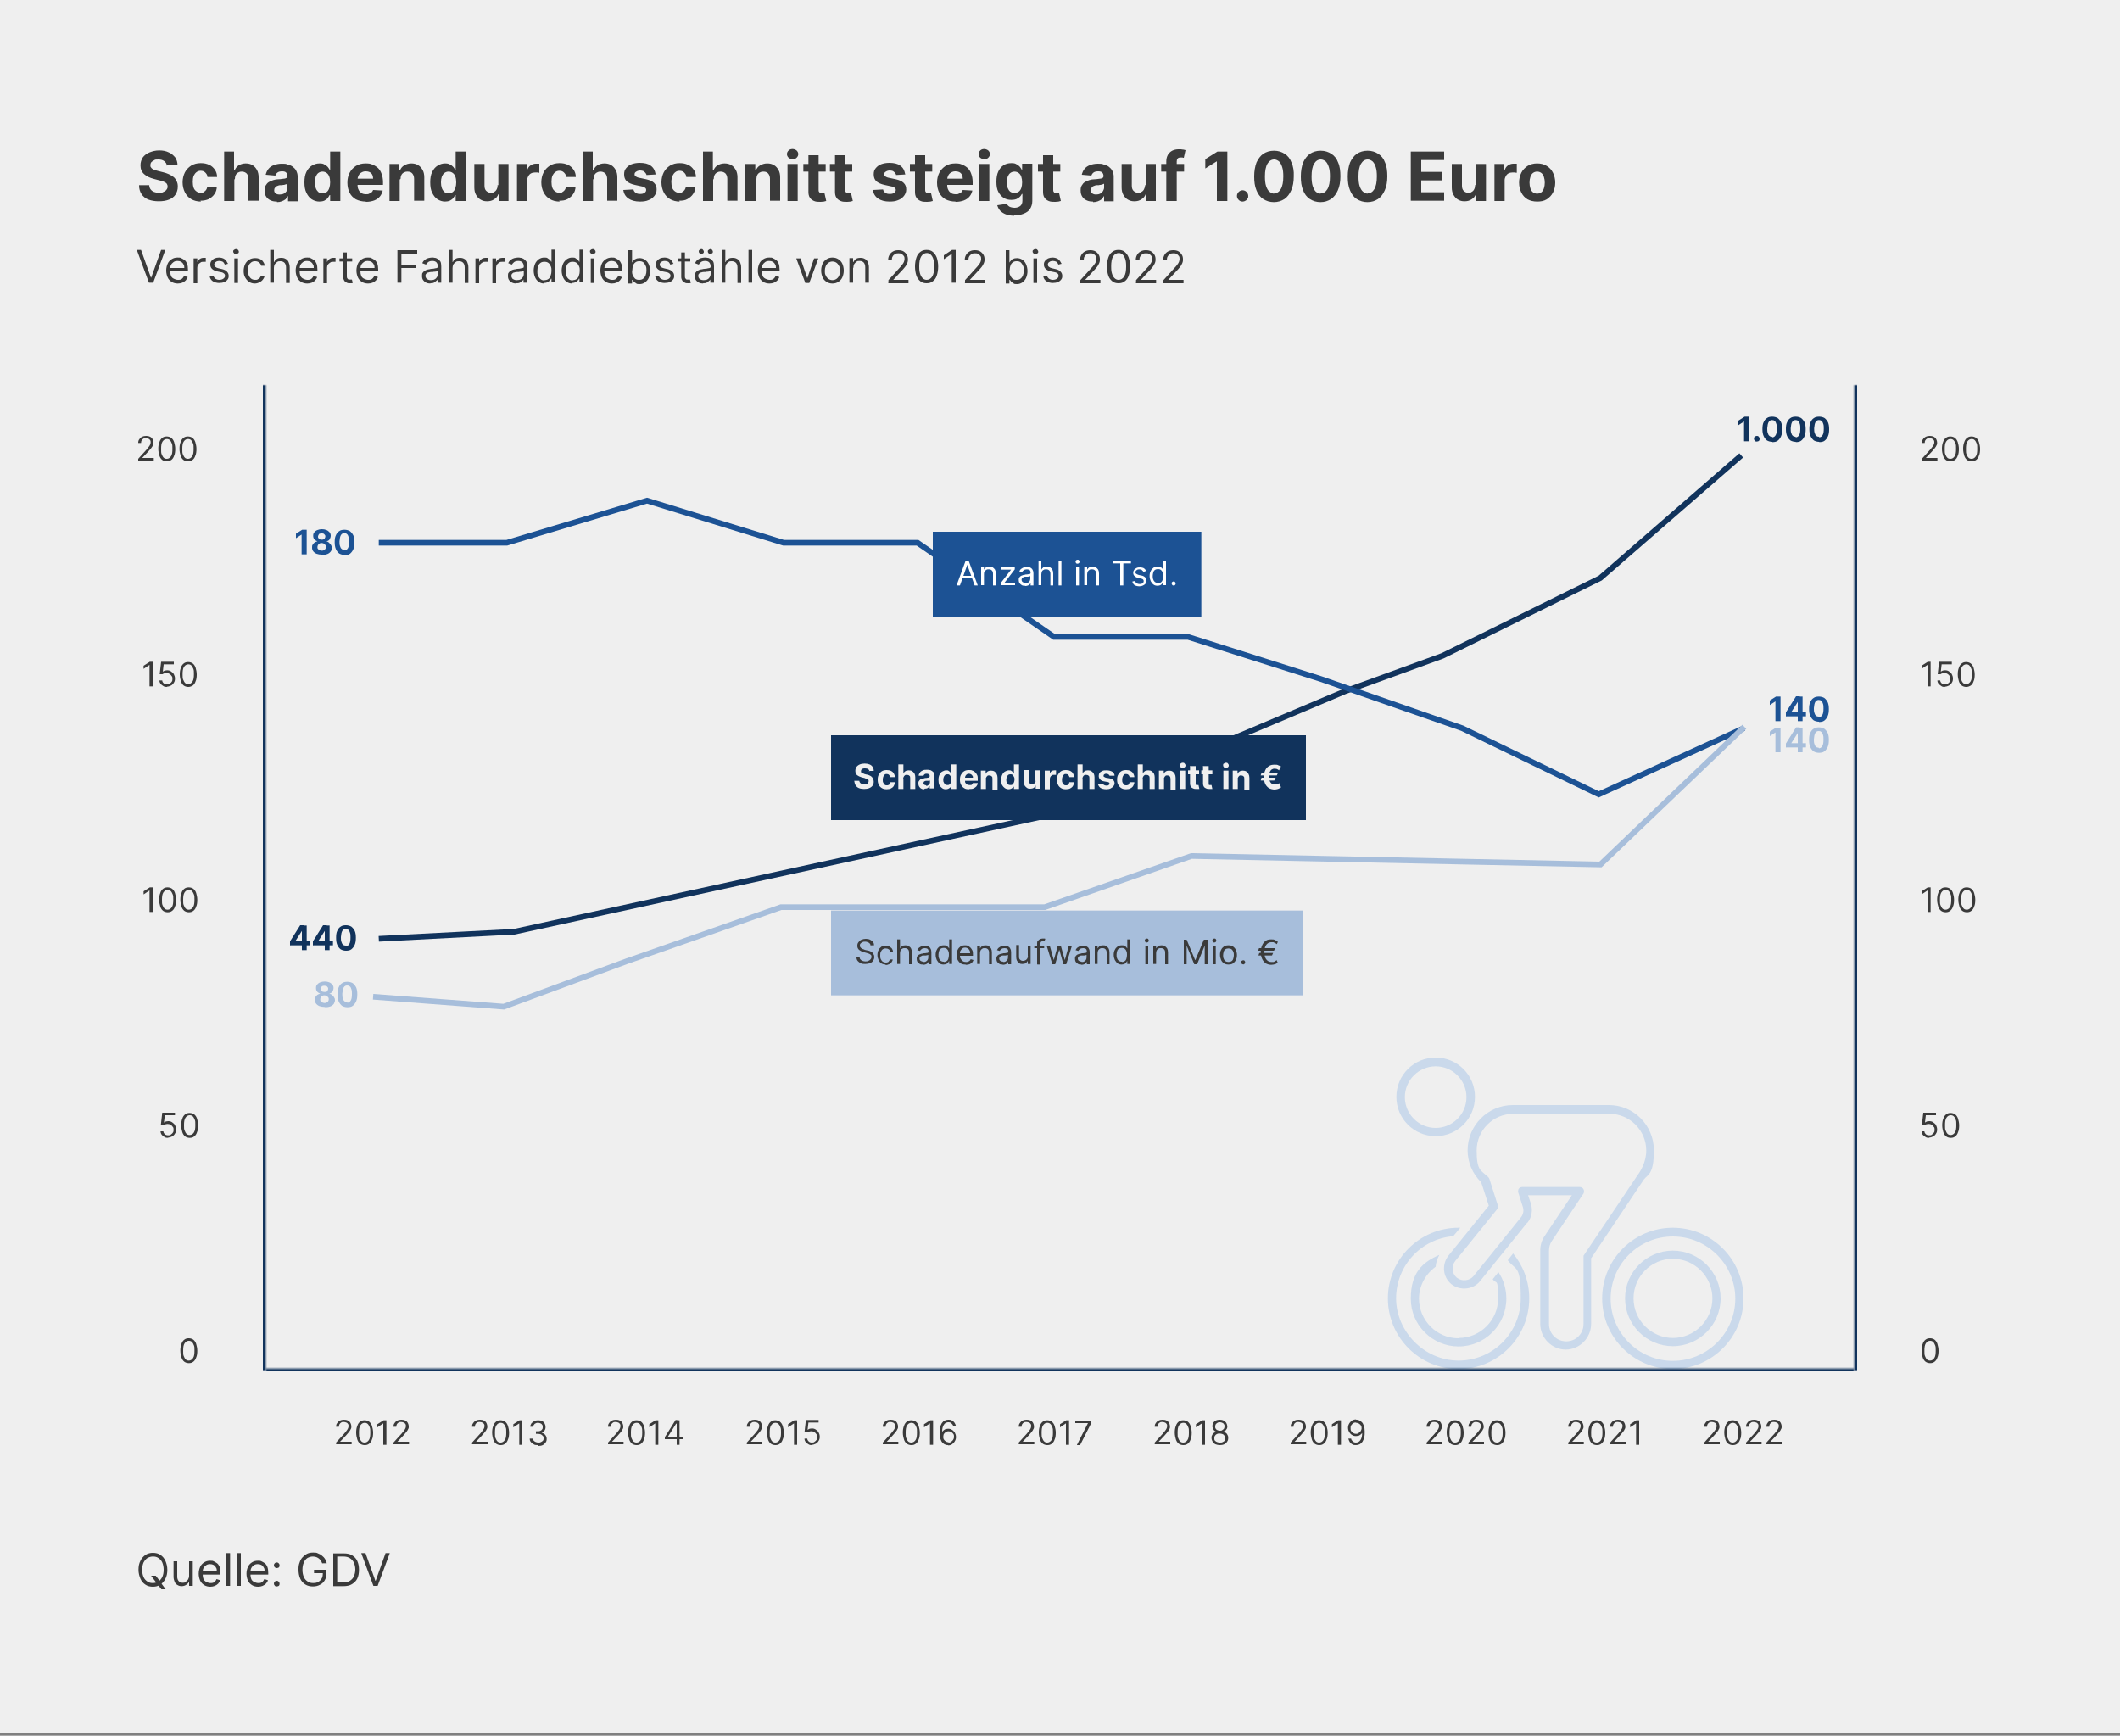 <?xml version="1.0" encoding="UTF-8"?>
<svg id="Ebene_1" data-name="Ebene 1" xmlns="http://www.w3.org/2000/svg" xmlns:xlink="http://www.w3.org/1999/xlink" version="1.1" viewBox="0 0 750 614">
  <rect x="0" y="0" width="750" height="614" fill="#808080" stroke="none"/>
  <defs>
    <style>
      .cls-1 {
        fill: #1c5294;
      }

      .cls-1, .cls-2, .cls-3, .cls-4, .cls-5, .cls-6, .cls-7 {
        stroke-width: 0px;
      }

      .cls-8 {
        stroke: #11335c;
      }

      .cls-8, .cls-9, .cls-10 {
        fill: none;
        stroke-width: 2px;
      }

      .cls-11 {
        mask: url(#mask);
      }

      .cls-2 {
        fill: #3a3a3a;
      }

      .cls-3 {
        fill: #11335c;
      }

      .cls-9 {
        stroke: #1c5294;
      }

      .cls-10 {
        stroke: #a7bedb;
      }

      .cls-4 {
        fill: #a7bedb;
      }

      .cls-5 {
        fill: #fff;
      }

      .cls-6 {
        fill: #efefef;
      }

      .cls-12 {
        mask: url(#mask-2);
      }

      .cls-13 {
        mask: url(#mask-1);
      }

      .cls-7 {
        fill: #cad9eb;
      }
    </style>
    <mask id="mask" x="48" y="136.1" width="47" height="349" maskUnits="userSpaceOnUse">
      <g id="path-3-inside-1_423_394" data-name="path-3-inside-1 423 394">
        <path class="cls-5" d="M48,136.1h46v349h-46V136.1Z"/>
      </g>
    </mask>
    <mask id="mask-1" x="94" y="483.1" width="562" height="31" maskUnits="userSpaceOnUse">
      <g id="path-28-inside-2_423_394" data-name="path-28-inside-2 423 394">
        <path class="cls-5" d="M94,484.1h562v30H94v-30Z"/>
      </g>
    </mask>
    <mask id="mask-2" x="655" y="136.1" width="47" height="349" maskUnits="userSpaceOnUse">
      <g id="path-41-inside-3_423_394" data-name="path-41-inside-3 423 394">
        <path class="cls-5" d="M656,136.1h46v349h-46V136.1Z"/>
      </g>
    </mask>
  </defs>
  <rect class="cls-6" y="0" width="750" height="613"/>
  <path class="cls-2" d="M59,58.6c0-.7-.4-1.2-.9-1.6-.5-.4-1.2-.6-2.1-.6s-1.1,0-1.5.3c-.4.2-.7.4-1,.7-.2.3-.3.6-.3,1,0,.3,0,.6.2.8.1.2.3.4.6.6.3.2.6.3.9.4.3.1.7.2,1.1.3l1.6.4c.8.2,1.5.4,2.1.7s1.2.6,1.7,1c.5.4.8.9,1.1,1.5.3.6.4,1.2.4,1.9,0,1.1-.3,2-.8,2.8-.5.8-1.3,1.4-2.3,1.8-1,.4-2.2.6-3.6.6s-2.6-.2-3.7-.6c-1-.4-1.9-1.1-2.4-1.9-.6-.9-.9-1.9-.9-3.2h3.6c0,.6.2,1.1.5,1.5.3.4.7.7,1.2.9.5.2,1.1.3,1.7.3s1.2,0,1.6-.3c.5-.2.8-.4,1.1-.8s.4-.7.4-1.1-.1-.7-.3-1c-.2-.3-.6-.5-1-.7-.4-.2-1-.4-1.6-.5l-1.9-.5c-1.5-.4-2.6-.9-3.5-1.7-.9-.8-1.3-1.8-1.3-3.1,0-1.1.3-2,.8-2.8.6-.8,1.4-1.4,2.4-1.8s2.1-.7,3.4-.7,2.4.2,3.4.7c1,.4,1.7,1.1,2.3,1.8.5.8.8,1.7.8,2.7h-3.5ZM71.1,71.3c-1.3,0-2.5-.3-3.5-.9-1-.6-1.7-1.4-2.2-2.4-.5-1-.8-2.2-.8-3.5s.3-2.5.8-3.5c.5-1,1.3-1.8,2.2-2.4,1-.6,2.1-.9,3.4-.9s2.1.2,3,.6c.9.4,1.5,1,2,1.7s.8,1.6.8,2.6h-3.4c0-.7-.4-1.2-.8-1.6-.4-.4-.9-.6-1.6-.6s-1.1.2-1.5.5c-.4.3-.7.7-1,1.3-.2.6-.3,1.3-.3,2.1s.1,1.5.3,2.1c.2.6.6,1,1,1.3.4.3.9.5,1.5.5s.8,0,1.1-.3c.3-.2.6-.4.8-.7.2-.3.4-.7.4-1.2h3.4c0,1-.3,1.9-.8,2.6-.5.8-1.2,1.3-2,1.8-.9.4-1.9.6-3,.6ZM82.9,63.5v7.6h-3.6v-17.5h3.5v6.7h.2c.3-.8.8-1.4,1.4-1.8.7-.4,1.5-.7,2.5-.7s1.7.2,2.4.6c.7.4,1.2,1,1.6,1.7.4.7.6,1.6.6,2.6v8.3h-3.6v-7.7c0-.8-.2-1.4-.6-1.9-.4-.4-1-.7-1.7-.7s-.9.1-1.3.3c-.4.2-.7.5-.9.9-.2.4-.3.9-.3,1.4ZM98,71.3c-.8,0-1.6-.1-2.2-.4-.7-.3-1.2-.7-1.6-1.3-.4-.6-.6-1.3-.6-2.2s.1-1.3.4-1.8c.3-.5.6-.9,1.1-1.2.5-.3,1-.5,1.6-.7.6-.2,1.2-.3,1.9-.3.8,0,1.4-.2,1.8-.2.5,0,.8-.2,1-.3.2-.1.3-.4.3-.6h0c0-.6-.2-1-.5-1.3-.3-.3-.8-.4-1.4-.4s-1.2.1-1.6.4c-.4.3-.6.6-.8,1.1l-3.4-.3c.2-.8.5-1.5,1-2.1.5-.6,1.1-1,1.9-1.3.8-.3,1.7-.5,2.8-.5s1.4,0,2.1.3c.7.2,1.3.4,1.8.8.5.4.9.8,1.2,1.4.3.6.5,1.2.5,2v8.8h-3.4v-1.8h-.1c-.2.4-.5.8-.8,1.1-.4.3-.8.5-1.3.7-.5.2-1.1.3-1.7.3ZM99,68.8c.5,0,1-.1,1.4-.3.4-.2.7-.5,1-.9.2-.4.3-.8.3-1.2v-1.4c-.1,0-.3.1-.5.2-.2,0-.4.1-.7.2-.2,0-.5,0-.7.1-.2,0-.5,0-.7,0-.4,0-.8.2-1.1.3s-.6.3-.7.6c-.2.2-.3.5-.3.9,0,.5.2.9.5,1.1.4.3.8.4,1.4.4ZM113,71.3c-1,0-1.9-.3-2.7-.8-.8-.5-1.4-1.3-1.9-2.3-.5-1-.7-2.2-.7-3.7s.2-2.7.7-3.7c.5-1,1.1-1.7,1.9-2.2.8-.5,1.7-.8,2.7-.8s1.3.1,1.8.4c.5.2.9.6,1.2.9.3.4.5.7.7,1.1h.1v-6.6h3.6v17.5h-3.6v-2.1h-.2c-.2.4-.4.7-.7,1.1-.3.4-.7.6-1.2.9-.5.2-1.1.3-1.8.3ZM114.1,68.4c.6,0,1.1-.2,1.5-.5.4-.3.7-.8.9-1.4.2-.6.3-1.3.3-2s-.1-1.5-.3-2c-.2-.6-.5-1-.9-1.3-.4-.3-.9-.5-1.5-.5s-1.1.2-1.5.5c-.4.3-.7.8-.9,1.3-.2.6-.3,1.2-.3,2s.1,1.4.3,2c.2.6.5,1,.9,1.4.4.3.9.5,1.5.5ZM129.4,71.3c-1.3,0-2.5-.3-3.5-.8-1-.6-1.7-1.3-2.2-2.3-.5-1-.8-2.2-.8-3.6s.3-2.5.8-3.5c.5-1,1.3-1.8,2.2-2.4,1-.6,2.1-.9,3.4-.9s1.7.1,2.4.4c.8.3,1.4.7,2,1.2.6.6,1,1.2,1.3,2.1.3.8.5,1.8.5,2.9v1h-11.1v-2.2h7.6c0-.5-.1-1-.3-1.4-.2-.4-.5-.7-.9-.9-.4-.2-.9-.3-1.4-.3s-1,.1-1.5.4c-.4.2-.8.6-1,1-.2.4-.4.9-.4,1.4v2.1c0,.6.1,1.2.4,1.7.2.5.6.8,1,1.1.4.3,1,.4,1.6.4s.8,0,1.1-.2c.3-.1.6-.3.9-.5.2-.2.4-.5.5-.8l3.4.2c-.2.8-.5,1.5-1,2.1-.5.6-1.2,1.1-2,1.4-.8.3-1.8.5-2.9.5ZM141.4,63.5v7.6h-3.6v-13.1h3.5v2.3h.2c.3-.8.8-1.4,1.5-1.8.7-.4,1.5-.7,2.5-.7s1.7.2,2.4.6c.7.4,1.2,1,1.6,1.7.4.7.6,1.6.6,2.6v8.3h-3.6v-7.7c0-.8-.2-1.4-.6-1.9-.4-.5-1-.7-1.7-.7s-.9.1-1.3.3c-.4.2-.7.5-.9.9-.2.4-.3.9-.3,1.4ZM157.5,71.3c-1,0-1.9-.3-2.7-.8-.8-.5-1.4-1.3-1.9-2.3-.5-1-.7-2.2-.7-3.7s.2-2.7.7-3.7c.5-1,1.1-1.7,1.9-2.2.8-.5,1.7-.8,2.6-.8s1.3.1,1.8.4c.5.2.9.6,1.2.9.3.4.5.7.7,1.1h.1v-6.6h3.6v17.5h-3.6v-2.1h-.2c-.2.4-.4.7-.7,1.1-.3.4-.7.6-1.2.9-.5.2-1.1.3-1.8.3ZM158.7,68.4c.6,0,1.1-.2,1.5-.5.4-.3.7-.8.9-1.4.2-.6.3-1.3.3-2s-.1-1.5-.3-2c-.2-.6-.5-1-.9-1.3s-.9-.5-1.5-.5-1.1.2-1.5.5c-.4.3-.7.8-.9,1.3-.2.6-.3,1.2-.3,2s.1,1.4.3,2c.2.6.5,1,.9,1.4.4.3.9.5,1.5.5ZM176.3,65.5v-7.5h3.6v13.1h-3.5v-2.4h-.1c-.3.8-.8,1.4-1.5,1.8-.7.5-1.5.7-2.5.7s-1.6-.2-2.3-.6-1.2-1-1.6-1.7c-.4-.7-.6-1.6-.6-2.6v-8.3h3.6v7.7c0,.8.2,1.4.6,1.8s1,.7,1.6.7.8,0,1.2-.3c.4-.2.7-.5.9-.9.2-.4.4-.9.3-1.5ZM182.9,71.1v-13.1h3.5v2.3h.1c.2-.8.6-1.4,1.2-1.8.6-.4,1.2-.6,1.9-.6s.4,0,.6,0c.2,0,.4,0,.6,0v3.2c-.2,0-.4,0-.7-.1-.3,0-.6,0-.8,0-.5,0-1,.1-1.4.3-.4.2-.7.5-1,1-.2.4-.4.9-.4,1.4v7.4h-3.6ZM198,71.3c-1.3,0-2.5-.3-3.5-.9-1-.6-1.7-1.4-2.2-2.4-.5-1-.8-2.2-.8-3.5s.3-2.5.8-3.5c.5-1,1.3-1.8,2.2-2.4,1-.6,2.1-.9,3.4-.9s2.1.2,3,.6c.9.4,1.5,1,2,1.7s.8,1.6.8,2.6h-3.4c0-.7-.4-1.2-.8-1.6-.4-.4-.9-.6-1.6-.6s-1.1.2-1.5.5c-.4.3-.7.7-1,1.3-.2.6-.3,1.3-.3,2.1s.1,1.5.3,2.1c.2.6.6,1,1,1.3.4.3.9.5,1.5.5s.8,0,1.1-.3c.3-.2.6-.4.8-.7.2-.3.4-.7.4-1.2h3.4c0,1-.3,1.9-.8,2.6-.5.8-1.2,1.3-2,1.8s-1.9.6-3,.6ZM209.8,63.5v7.6h-3.6v-17.5h3.5v6.7h.2c.3-.8.8-1.4,1.4-1.8.7-.4,1.5-.7,2.5-.7s1.7.2,2.4.6c.7.4,1.2,1,1.6,1.7.4.7.6,1.6.6,2.6v8.3h-3.6v-7.7c0-.8-.2-1.4-.6-1.9-.4-.4-1-.7-1.7-.7s-.9.1-1.3.3c-.4.2-.7.5-.9.9-.2.4-.3.9-.3,1.4ZM232,61.7l-3.3.2c0-.3-.2-.5-.4-.8-.2-.2-.4-.4-.7-.6-.3-.1-.7-.2-1.1-.2s-1,.1-1.4.4c-.4.2-.6.5-.6.9s.1.6.4.8.7.4,1.3.5l2.4.5c1.3.3,2.2.7,2.8,1.3.6.6.9,1.3.9,2.3s-.3,1.6-.8,2.3c-.5.6-1.2,1.2-2.1,1.5-.9.4-1.9.5-3,.5-1.7,0-3.1-.4-4.1-1.1-1-.7-1.6-1.7-1.8-3l3.6-.2c.1.5.4.9.8,1.2.4.3.9.4,1.6.4s1.1-.1,1.5-.4c.4-.2.6-.6.6-1,0-.3-.1-.6-.4-.8-.3-.2-.7-.4-1.3-.5l-2.3-.5c-1.3-.3-2.2-.7-2.9-1.3-.6-.6-.9-1.4-.9-2.4s.2-1.6.7-2.2c.5-.6,1.1-1.1,1.9-1.4.8-.3,1.8-.5,2.9-.5,1.7,0,3,.3,3.9,1,1,.7,1.5,1.7,1.7,2.9ZM240.5,71.3c-1.3,0-2.5-.3-3.5-.9-1-.6-1.7-1.4-2.2-2.4-.5-1-.8-2.2-.8-3.5s.3-2.5.8-3.5c.5-1,1.3-1.8,2.2-2.4,1-.6,2.1-.9,3.4-.9s2.1.2,3,.6c.9.4,1.5,1,2,1.7s.8,1.6.8,2.6h-3.4c0-.7-.4-1.2-.8-1.6-.4-.4-.9-.6-1.6-.6s-1.1.2-1.5.5c-.4.3-.7.7-1,1.3-.2.6-.4,1.3-.4,2.1s.1,1.5.3,2.1c.2.6.6,1,1,1.3.4.3.9.5,1.5.5s.8,0,1.1-.3c.3-.2.6-.4.8-.7.2-.3.4-.7.4-1.2h3.4c0,1-.3,1.9-.8,2.6-.5.8-1.2,1.3-2,1.8s-1.9.6-3,.6ZM252.3,63.5v7.6h-3.6v-17.5h3.5v6.7h.2c.3-.8.8-1.4,1.4-1.8.7-.4,1.5-.7,2.5-.7s1.7.2,2.4.6c.7.4,1.2,1,1.6,1.7.4.7.6,1.6.6,2.6v8.3h-3.6v-7.7c0-.8-.2-1.4-.6-1.9-.4-.4-1-.7-1.7-.7s-.9.1-1.3.3c-.4.2-.7.5-.9.9-.2.4-.3.9-.3,1.4ZM267.3,63.5v7.6h-3.6v-13.1h3.5v2.3h.2c.3-.8.8-1.4,1.5-1.8.7-.4,1.5-.7,2.5-.7s1.7.2,2.4.6c.7.4,1.2,1,1.6,1.7.4.7.6,1.6.6,2.6v8.3h-3.6v-7.7c0-.8-.2-1.4-.6-1.9-.4-.5-1-.7-1.7-.7s-.9.1-1.3.3c-.4.2-.7.5-.9.9-.2.4-.3.9-.3,1.4ZM278.6,71.1v-13.1h3.6v13.1h-3.6ZM280.4,56.3c-.5,0-1-.2-1.4-.5-.4-.4-.6-.8-.6-1.3s.2-.9.6-1.3c.4-.4.9-.5,1.4-.5s1,.2,1.4.5c.4.4.6.8.6,1.3s-.2.9-.6,1.3c-.4.4-.8.5-1.4.5ZM292.1,58v2.7h-7.9v-2.7h7.9ZM286,54.9h3.6v12.2c0,.3,0,.6.2.8.1.2.2.3.4.4.2,0,.4.1.6.1s.3,0,.5,0c.2,0,.3,0,.4,0l.6,2.7c-.2,0-.4.1-.8.2-.3,0-.7.1-1.2.1-.9,0-1.6,0-2.3-.3-.7-.3-1.2-.7-1.5-1.2-.4-.6-.5-1.3-.5-2.1v-12.7ZM301.5,58v2.7h-7.9v-2.7h7.9ZM295.4,54.9h3.6v12.2c0,.3,0,.6.2.8.1.2.2.3.4.4.2,0,.4.1.6.1s.3,0,.5,0c.2,0,.3,0,.4,0l.6,2.7c-.2,0-.4.1-.8.2-.3,0-.7.1-1.2.1-.9,0-1.6,0-2.3-.3-.7-.3-1.2-.7-1.5-1.2-.4-.6-.5-1.3-.5-2.1v-12.7ZM320.3,61.7l-3.3.2c0-.3-.2-.5-.4-.8-.2-.2-.4-.4-.7-.6-.3-.1-.7-.2-1.1-.2s-1,.1-1.4.4c-.4.2-.6.5-.6.9s.1.6.4.8.7.4,1.3.5l2.4.5c1.3.3,2.2.7,2.8,1.3.6.6.9,1.3.9,2.3s-.3,1.6-.8,2.3c-.5.6-1.2,1.2-2.1,1.5-.9.4-1.9.5-3,.5-1.7,0-3.1-.4-4.1-1.1-1-.7-1.6-1.7-1.8-3l3.6-.2c.1.5.4.9.8,1.2.4.3.9.4,1.6.4s1.1-.1,1.5-.4c.4-.2.6-.6.6-1,0-.3-.1-.6-.4-.8-.3-.2-.7-.4-1.3-.5l-2.3-.5c-1.3-.3-2.2-.7-2.9-1.3-.6-.6-.9-1.4-.9-2.4s.2-1.6.7-2.2c.5-.6,1.1-1.1,1.9-1.4.8-.3,1.8-.5,2.9-.5,1.7,0,3,.3,3.9,1,1,.7,1.5,1.7,1.7,2.9ZM329.8,58v2.7h-7.9v-2.7h7.9ZM323.7,54.9h3.6v12.2c0,.3,0,.6.2.8.1.2.2.3.4.4.2,0,.4.1.6.1s.3,0,.5,0c.2,0,.3,0,.4,0l.6,2.7c-.2,0-.4.1-.8.2-.3,0-.7.1-1.2.1-.9,0-1.6,0-2.3-.3-.7-.3-1.2-.7-1.5-1.2-.4-.6-.5-1.3-.5-2.1v-12.7ZM338,71.3c-1.3,0-2.5-.3-3.5-.8-1-.6-1.7-1.3-2.2-2.3-.5-1-.8-2.2-.8-3.6s.3-2.5.8-3.5c.5-1,1.3-1.8,2.2-2.4,1-.6,2.1-.9,3.4-.9s1.7.1,2.4.4c.8.3,1.4.7,2,1.2.6.6,1,1.2,1.3,2.1.3.8.5,1.8.5,2.9v1h-11.1v-2.2h7.6c0-.5-.1-1-.3-1.4-.2-.4-.5-.7-.9-.9-.4-.2-.9-.3-1.4-.3s-1,.1-1.5.4c-.4.2-.8.6-1,1-.2.4-.4.9-.4,1.4v2.1c0,.6.1,1.2.4,1.7.2.5.6.8,1,1.1.4.3,1,.4,1.6.4s.8,0,1.1-.2c.3-.1.6-.3.9-.5.2-.2.4-.5.5-.8l3.4.2c-.2.8-.5,1.5-1,2.1-.5.6-1.2,1.1-2,1.4-.8.3-1.8.5-2.9.5ZM346.4,71.1v-13.1h3.6v13.1h-3.6ZM348.2,56.3c-.5,0-1-.2-1.4-.5-.4-.4-.6-.8-.6-1.3s.2-.9.6-1.3c.4-.4.9-.5,1.4-.5s1,.2,1.4.5c.4.4.6.8.6,1.3s-.2.9-.6,1.3c-.4.4-.8.5-1.4.5ZM358.8,76.3c-1.2,0-2.2-.2-3-.5-.8-.3-1.5-.8-2-1.3-.5-.6-.8-1.2-1-1.9l3.4-.5c.1.3.3.5.5.7.2.2.5.4.9.5.4.1.8.2,1.3.2.8,0,1.4-.2,2-.6.5-.4.8-1,.8-1.9v-2.4h-.2c-.2.4-.4.7-.7,1-.3.3-.7.6-1.2.8-.5.2-1.1.3-1.8.3-1,0-1.9-.2-2.7-.7-.8-.5-1.4-1.2-1.9-2.1-.5-.9-.7-2.1-.7-3.6s.2-2.7.7-3.7c.5-1,1.1-1.7,1.9-2.2.8-.5,1.7-.7,2.7-.7s1.3.1,1.8.4c.5.2.9.6,1.2.9.3.4.5.7.7,1.1h.1v-2.2h3.6v13.2c0,1.1-.3,2-.8,2.8-.5.8-1.3,1.3-2.3,1.7-1,.4-2.1.6-3.3.6ZM358.9,68.2c.6,0,1.1-.1,1.5-.4.4-.3.7-.7.9-1.3.2-.6.3-1.2.3-2s-.1-1.4-.3-2c-.2-.6-.5-1-.9-1.3-.4-.3-.9-.5-1.5-.5s-1.1.2-1.5.5c-.4.3-.7.8-.9,1.3-.2.6-.3,1.2-.3,2s.1,1.4.3,2c.2.5.5,1,.9,1.3.4.3.9.4,1.5.4ZM375.1,58v2.7h-7.9v-2.7h7.9ZM369,54.9h3.6v12.2c0,.3,0,.6.2.8.1.2.2.3.4.4.2,0,.4.1.6.1s.3,0,.5,0c.2,0,.3,0,.4,0l.6,2.7c-.2,0-.4.1-.8.2-.3,0-.7.1-1.2.1-.9,0-1.6,0-2.3-.3-.7-.3-1.2-.7-1.5-1.2-.4-.6-.5-1.3-.5-2.1v-12.7ZM386.7,71.3c-.8,0-1.6-.1-2.2-.4-.7-.3-1.2-.7-1.6-1.3-.4-.6-.6-1.3-.6-2.2s.1-1.3.4-1.8.6-.9,1.1-1.2,1-.5,1.6-.7c.6-.2,1.2-.3,1.9-.3.8,0,1.4-.2,1.8-.2.5,0,.8-.2,1-.3.2-.1.3-.4.3-.6h0c0-.6-.2-1-.5-1.3-.3-.3-.8-.4-1.4-.4s-1.2.1-1.6.4c-.4.3-.6.6-.8,1.1l-3.4-.3c.2-.8.5-1.5,1-2.1.5-.6,1.1-1,1.9-1.3.8-.3,1.7-.5,2.8-.5s1.4,0,2.1.3c.7.2,1.3.4,1.8.8.5.4.9.8,1.2,1.4.3.6.5,1.2.5,2v8.8h-3.4v-1.8h-.1c-.2.4-.5.8-.8,1.1-.4.3-.8.5-1.3.7-.5.2-1.1.3-1.7.3ZM387.8,68.8c.5,0,1-.1,1.4-.3.4-.2.7-.5,1-.9.2-.4.4-.8.4-1.2v-1.4c-.1,0-.3.1-.5.2-.2,0-.4.1-.7.2-.2,0-.5,0-.7.1-.2,0-.5,0-.7,0-.4,0-.8.2-1.1.3s-.6.3-.7.6c-.2.2-.3.5-.3.9,0,.5.2.9.5,1.1.4.3.8.4,1.4.4ZM405.3,65.5v-7.5h3.6v13.1h-3.5v-2.4h-.1c-.3.8-.8,1.4-1.5,1.8-.7.5-1.5.7-2.5.7s-1.6-.2-2.3-.6c-.7-.4-1.2-1-1.6-1.7-.4-.7-.6-1.6-.6-2.6v-8.3h3.6v7.7c0,.8.2,1.4.6,1.8s1,.7,1.6.7.8,0,1.2-.3c.4-.2.7-.5.9-.9.2-.4.4-.9.4-1.5ZM418.9,58v2.7h-8.1v-2.7h8.1ZM412.6,71.1v-14c0-.9.2-1.7.6-2.4.4-.6.9-1.1,1.5-1.4s1.4-.5,2.2-.5,1.1,0,1.5.1c.5,0,.8.2,1,.2l-.6,2.7c-.1,0-.3,0-.5-.1-.2,0-.4,0-.6,0-.5,0-.9.1-1.1.4-.2.2-.3.6-.3,1v14h-3.6ZM434.2,53.6v17.5h-3.7v-14h-.1l-4,2.5v-3.3l4.3-2.7h3.5ZM439.6,71.3c-.6,0-1-.2-1.4-.6-.4-.4-.6-.9-.6-1.4s.2-1,.6-1.4c.4-.4.9-.6,1.4-.6s1,.2,1.4.6c.4.4.6.9.6,1.4s0,.7-.3,1c-.2.3-.4.6-.7.7-.3.2-.6.3-1,.3ZM450.7,71.5c-1.5,0-2.7-.4-3.8-1.1-1.1-.7-1.9-1.8-2.4-3.1-.6-1.4-.8-3-.8-4.9,0-1.9.3-3.5.8-4.9.6-1.3,1.4-2.4,2.4-3.1,1.1-.7,2.3-1.1,3.8-1.1s2.7.4,3.8,1.1c1.1.7,1.9,1.7,2.4,3.1.6,1.3.9,3,.8,4.9,0,1.9-.3,3.6-.9,4.9-.6,1.4-1.4,2.4-2.4,3.1-1.1.7-2.3,1.1-3.8,1.1ZM450.7,68.4c1,0,1.8-.5,2.4-1.5.6-1,.9-2.5.9-4.5,0-1.3-.1-2.4-.4-3.3-.3-.9-.6-1.5-1.1-2-.5-.4-1.1-.7-1.7-.7-1,0-1.8.5-2.4,1.5-.6,1-.9,2.5-.9,4.5,0,1.3.1,2.5.4,3.4.3.9.7,1.6,1.2,2,.5.4,1.1.7,1.7.7ZM467.2,71.5c-1.5,0-2.7-.4-3.8-1.1-1.1-.7-1.9-1.8-2.4-3.1-.6-1.4-.8-3-.8-4.9,0-1.9.3-3.5.8-4.9.6-1.3,1.4-2.4,2.4-3.1,1.1-.7,2.3-1.1,3.8-1.1s2.7.4,3.8,1.1c1.1.7,1.9,1.7,2.4,3.1.6,1.3.8,3,.8,4.9,0,1.9-.3,3.6-.9,4.9-.6,1.4-1.4,2.4-2.4,3.1-1.1.7-2.3,1.1-3.8,1.1ZM467.2,68.4c1,0,1.8-.5,2.4-1.5.6-1,.9-2.5.9-4.5,0-1.3-.1-2.4-.4-3.3-.3-.9-.6-1.5-1.1-2-.5-.4-1.1-.7-1.7-.7-1,0-1.8.5-2.4,1.5-.6,1-.9,2.5-.9,4.5,0,1.3.1,2.5.4,3.4.3.9.7,1.6,1.1,2,.5.4,1.1.7,1.7.7ZM483.8,71.5c-1.5,0-2.7-.4-3.8-1.1-1.1-.7-1.9-1.8-2.4-3.1-.6-1.4-.8-3-.8-4.9,0-1.9.3-3.5.8-4.9.6-1.3,1.4-2.4,2.4-3.1,1.1-.7,2.3-1.1,3.8-1.1s2.7.4,3.8,1.1c1.1.7,1.9,1.7,2.4,3.1.6,1.3.8,3,.8,4.9,0,1.9-.3,3.6-.9,4.9-.6,1.4-1.4,2.4-2.4,3.1-1.1.7-2.3,1.1-3.8,1.1ZM483.8,68.4c1,0,1.8-.5,2.4-1.5.6-1,.9-2.5.9-4.5,0-1.3-.1-2.4-.4-3.3-.3-.9-.6-1.5-1.1-2-.5-.4-1.1-.7-1.7-.7-1,0-1.8.5-2.4,1.5-.6,1-.9,2.5-.9,4.5,0,1.3.1,2.5.4,3.4.3.9.7,1.6,1.2,2,.5.4,1.1.7,1.7.7ZM499.1,71.1v-17.5h11.8v3h-8.1v4.2h7.5v3h-7.5v4.2h8.1v3h-11.8ZM522.1,65.5v-7.5h3.6v13.1h-3.5v-2.4h-.1c-.3.8-.8,1.4-1.5,1.8-.7.5-1.5.7-2.5.7s-1.6-.2-2.3-.6c-.7-.4-1.2-1-1.6-1.7-.4-.7-.6-1.6-.6-2.6v-8.3h3.6v7.7c0,.8.2,1.4.6,1.8s1,.7,1.6.7.8,0,1.2-.3c.4-.2.7-.5.9-.9.2-.4.4-.9.3-1.5ZM528.7,71.1v-13.1h3.5v2.3h.1c.2-.8.6-1.4,1.2-1.8.6-.4,1.2-.6,1.9-.6s.4,0,.6,0c.2,0,.4,0,.6,0v3.2c-.2,0-.4,0-.7-.1-.3,0-.6,0-.8,0-.5,0-1,.1-1.4.3-.4.2-.7.5-1,1-.2.4-.4.9-.4,1.4v7.4h-3.6ZM543.8,71.3c-1.3,0-2.5-.3-3.4-.8-1-.6-1.7-1.4-2.2-2.4-.5-1-.8-2.2-.8-3.5s.3-2.5.8-3.5c.5-1,1.3-1.8,2.2-2.4,1-.6,2.1-.9,3.4-.9s2.5.3,3.4.9c1,.6,1.7,1.4,2.2,2.4.5,1,.8,2.2.8,3.5s-.3,2.5-.8,3.5c-.5,1-1.3,1.8-2.2,2.4-1,.6-2.1.8-3.4.8ZM543.8,68.5c.6,0,1.1-.2,1.5-.5.4-.3.7-.8.9-1.4.2-.6.3-1.3.3-2s-.1-1.4-.3-2c-.2-.6-.5-1.1-.9-1.4-.4-.3-.9-.5-1.5-.5s-1.1.2-1.5.5c-.4.3-.7.8-.9,1.4-.2.6-.3,1.3-.3,2s.1,1.4.3,2c.2.6.5,1.1.9,1.4.4.3.9.5,1.5.5Z"/>
  <path class="cls-2" d="M49.9,88.4l3.5,9.8h.1l3.5-9.8h1.5l-4.3,11.6h-1.5l-4.3-11.6h1.5ZM62.9,100.3c-.8,0-1.6-.2-2.2-.6-.6-.4-1.1-.9-1.4-1.6-.3-.7-.5-1.5-.5-2.4s.2-1.7.5-2.4c.3-.7.8-1.2,1.4-1.6.6-.4,1.3-.6,2.1-.6s.9,0,1.3.2c.4.2.8.4,1.2.7.4.3.7.8.9,1.3.2.6.3,1.2.3,2.1v.6h-6.7v-1.2h5.4c0-.5,0-.9-.3-1.3-.2-.4-.5-.7-.8-.9-.4-.2-.8-.3-1.3-.3s-1,.1-1.4.4c-.4.3-.7.6-.9,1-.2.4-.3.9-.3,1.4v.8c0,.7.1,1.2.3,1.7.2.5.6.8,1,1,.4.2.9.4,1.4.4s.7,0,1-.1c.3-.1.5-.3.7-.5.2-.2.4-.5.5-.8l1.3.4c-.1.4-.4.8-.7,1.2-.3.3-.7.6-1.2.8-.5.2-1,.3-1.6.3ZM68.5,100.1v-8.7h1.3v1.3h0c.2-.4.4-.8.9-1.1.4-.3.9-.4,1.4-.4s.2,0,.4,0,.3,0,.3,0v1.4s-.1,0-.3,0c-.2,0-.3,0-.5,0-.4,0-.8,0-1.1.3-.3.2-.6.4-.8.7-.2.3-.3.7-.3,1.1v5.5h-1.3ZM80.7,93.3l-1.2.3c0-.2-.2-.4-.3-.6-.1-.2-.3-.4-.6-.5s-.6-.2-1-.2-1,.1-1.3.4c-.4.2-.5.6-.5.9s.1.6.4.8c.2.2.6.4,1.1.5l1.3.3c.8.2,1.4.5,1.7.9.4.4.6.9.6,1.5s-.1.9-.4,1.3c-.3.4-.7.7-1.2.9-.5.2-1.1.3-1.8.3s-1.6-.2-2.2-.6c-.6-.4-1-1-1.1-1.7l1.3-.3c.1.5.4.8.7,1.1.3.2.8.4,1.3.4s1.1-.1,1.5-.4c.4-.3.6-.6.6-1s-.1-.6-.3-.8c-.2-.2-.5-.4-1-.5l-1.5-.3c-.8-.2-1.4-.5-1.8-.9-.4-.4-.6-.9-.6-1.5s.1-.9.4-1.3c.3-.4.7-.7,1.1-.9.5-.2,1-.3,1.6-.3s1.5.2,2,.6c.5.4.8.9,1.1,1.5ZM82.9,100.1v-8.7h1.3v8.7h-1.3ZM83.5,89.9c-.3,0-.5,0-.7-.3-.2-.2-.3-.4-.3-.6s0-.5.3-.6c.2-.2.4-.3.7-.3s.5,0,.7.3c.2.2.3.4.3.6s0,.5-.3.6c-.2.2-.4.3-.7.3ZM90.2,100.3c-.8,0-1.5-.2-2.1-.6-.6-.4-1-.9-1.4-1.6s-.5-1.5-.5-2.3.2-1.7.5-2.3c.3-.7.8-1.2,1.4-1.6.6-.4,1.3-.6,2.1-.6s1.2.1,1.7.3c.5.2.9.5,1.2,1,.3.4.5.9.6,1.4h-1.3c-.1-.4-.3-.8-.7-1.1-.3-.3-.8-.5-1.4-.5s-1,.1-1.4.4c-.4.3-.7.6-.9,1.1-.2.5-.3,1.1-.3,1.7s.1,1.3.3,1.8c.2.5.5.9.9,1.2.4.3.9.4,1.4.4s.7,0,.9-.2c.3-.1.5-.3.7-.5.2-.2.3-.5.4-.8h1.3c0,.5-.3,1-.6,1.4-.3.4-.7.7-1.2,1-.5.2-1,.4-1.7.4ZM96.9,94.8v5.2h-1.3v-11.6h1.3v4.3h.1c.2-.5.5-.8.9-1.1.4-.3,1-.4,1.6-.4s1.1.1,1.6.4c.4.2.8.6,1,1.1.2.5.4,1.1.4,1.9v5.5h-1.3v-5.5c0-.7-.2-1.2-.5-1.6-.4-.4-.9-.6-1.5-.6s-.8,0-1.2.3c-.3.2-.6.5-.8.8-.2.4-.3.8-.3,1.3ZM108.7,100.3c-.8,0-1.6-.2-2.2-.6-.6-.4-1.1-.9-1.4-1.6-.3-.7-.5-1.5-.5-2.4s.2-1.7.5-2.4c.3-.7.8-1.2,1.4-1.6.6-.4,1.3-.6,2.1-.6s.9,0,1.3.2c.4.2.8.4,1.2.7.4.3.7.8.9,1.3.2.6.3,1.2.3,2.1v.6h-6.7v-1.2h5.4c0-.5,0-.9-.3-1.3-.2-.4-.5-.7-.8-.9-.4-.2-.8-.3-1.3-.3s-1,.1-1.4.4c-.4.3-.7.6-.9,1-.2.4-.3.9-.3,1.4v.8c0,.7.1,1.2.3,1.7.2.5.6.8,1,1,.4.2.9.4,1.4.4s.7,0,1-.1c.3-.1.5-.3.7-.5.2-.2.4-.5.5-.8l1.3.4c-.1.4-.4.8-.7,1.2-.3.3-.7.6-1.2.8-.5.2-1,.3-1.6.3ZM114.4,100.1v-8.7h1.3v1.3h0c.2-.4.4-.8.9-1.1.4-.3.9-.4,1.4-.4s.2,0,.4,0c.1,0,.3,0,.3,0v1.4s-.2,0-.3,0c-.2,0-.3,0-.5,0-.4,0-.8,0-1.1.3-.3.2-.6.4-.8.7-.2.3-.3.7-.3,1.1v5.5h-1.3ZM124.6,91.4v1.1h-4.5v-1.1h4.5ZM121.4,89.3h1.3v8.3c0,.4,0,.7.2.9.1.2.3.3.4.4.2,0,.4,0,.6,0s.3,0,.4,0c0,0,.2,0,.2,0l.3,1.2c0,0-.2,0-.4.1-.2,0-.4,0-.6,0-.4,0-.8,0-1.1-.2-.4-.2-.7-.4-.9-.7-.2-.3-.4-.8-.4-1.3v-8.7ZM130.2,100.3c-.8,0-1.6-.2-2.2-.6-.6-.4-1.1-.9-1.4-1.6-.3-.7-.5-1.5-.5-2.4s.2-1.7.5-2.4c.3-.7.8-1.2,1.4-1.6.6-.4,1.3-.6,2.1-.6s.9,0,1.3.2c.4.2.8.4,1.2.7.4.3.7.8.9,1.3.2.6.3,1.2.3,2.1v.6h-6.7v-1.2h5.4c0-.5,0-.9-.3-1.3-.2-.4-.5-.7-.8-.9-.4-.2-.8-.3-1.3-.3s-1,.1-1.4.4c-.4.3-.7.6-.9,1-.2.4-.3.9-.3,1.4v.8c0,.7.1,1.2.3,1.7.2.5.6.8,1,1,.4.2.9.4,1.4.4s.7,0,1-.1c.3-.1.5-.3.7-.5.2-.2.4-.5.5-.8l1.3.4c-.1.4-.4.8-.7,1.2-.3.3-.7.6-1.2.8-.5.2-1,.3-1.6.3ZM140.6,100.1v-11.6h7v1.2h-5.6v3.9h5v1.2h-5v5.2h-1.4ZM152.3,100.3c-.6,0-1.1-.1-1.5-.3-.5-.2-.8-.5-1.1-.9-.3-.4-.4-.9-.4-1.5s0-.9.3-1.2c.2-.3.5-.6.8-.7.3-.2.7-.3,1.1-.4.4,0,.8-.2,1.2-.2.5,0,1-.1,1.3-.2.3,0,.6-.1.7-.2.2,0,.2-.2.2-.5h0c0-.6-.2-1-.5-1.4-.3-.3-.8-.5-1.4-.5s-1.1.1-1.5.4c-.4.3-.6.6-.8.9l-1.3-.5c.2-.5.5-.9.9-1.2.4-.3.8-.5,1.2-.6.5-.1.9-.2,1.3-.2s.6,0,1,.1c.4,0,.7.2,1.1.4.3.2.6.5.9.9.2.4.3,1,.3,1.7v5.8h-1.3v-1.2h0c0,.2-.2.4-.5.6-.2.2-.5.4-.8.6-.4.2-.8.2-1.3.2ZM152.5,99.1c.5,0,1-.1,1.3-.3.4-.2.6-.5.8-.8.2-.3.3-.7.3-1v-1.2c0,0-.2.1-.4.2-.2,0-.4.1-.7.1-.2,0-.5,0-.7.1-.2,0-.4,0-.6,0-.3,0-.7.1-1,.2-.3,0-.5.2-.7.4-.2.2-.3.5-.3.8s.2.8.5,1.1c.3.2.8.4,1.3.4ZM160.1,94.8v5.2h-1.3v-11.6h1.3v4.3h.1c.2-.5.5-.8.9-1.1.4-.3,1-.4,1.6-.4s1.1.1,1.6.4c.4.2.8.6,1,1.1.2.5.4,1.1.4,1.9v5.5h-1.3v-5.5c0-.7-.2-1.2-.5-1.6-.4-.4-.8-.6-1.5-.6s-.8,0-1.2.3c-.3.2-.6.5-.8.8-.2.4-.3.8-.3,1.3ZM168.2,100.1v-8.7h1.3v1.3h0c.2-.4.4-.8.9-1.1.4-.3.9-.4,1.4-.4s.2,0,.4,0c.1,0,.3,0,.3,0v1.4s-.1,0-.3,0c-.2,0-.3,0-.5,0-.4,0-.8,0-1.1.3-.3.2-.6.4-.8.7-.2.3-.3.7-.3,1.1v5.5h-1.3ZM174.2,100.1v-8.7h1.3v1.3h0c.2-.4.4-.8.9-1.1.4-.3.9-.4,1.4-.4s.2,0,.4,0c.1,0,.3,0,.3,0v1.4s-.1,0-.3,0c-.2,0-.3,0-.5,0-.4,0-.8,0-1.1.3-.3.2-.6.4-.8.7-.2.3-.3.7-.3,1.1v5.5h-1.3ZM182.7,100.3c-.6,0-1.1-.1-1.5-.3-.5-.2-.8-.5-1.1-.9-.3-.4-.4-.9-.4-1.5s0-.9.3-1.2c.2-.3.5-.6.8-.7.3-.2.7-.3,1.1-.4.4,0,.8-.2,1.2-.2.5,0,1-.1,1.3-.2.3,0,.6-.1.7-.2.2,0,.2-.2.2-.5h0c0-.6-.2-1-.5-1.4-.3-.3-.8-.5-1.4-.5s-1.1.1-1.5.4c-.4.3-.6.6-.8.9l-1.3-.5c.2-.5.5-.9.9-1.2.4-.3.8-.5,1.2-.6.5-.1.9-.2,1.3-.2s.6,0,1,.1c.4,0,.7.2,1.1.4.3.2.6.5.9.9.2.4.3,1,.3,1.7v5.8h-1.3v-1.2h0c0,.2-.2.4-.5.6-.2.2-.5.4-.8.6-.4.2-.8.2-1.3.2ZM182.9,99.1c.5,0,1-.1,1.3-.3.4-.2.6-.5.8-.8.2-.3.3-.7.3-1v-1.2c0,0-.2.1-.4.2-.2,0-.4.1-.7.1-.2,0-.5,0-.7.1-.2,0-.4,0-.6,0-.3,0-.7.1-1,.2-.3,0-.5.2-.7.4-.2.2-.3.5-.3.8s.2.8.5,1.1c.3.2.8.4,1.3.4ZM192.5,100.3c-.7,0-1.4-.2-1.9-.6-.6-.4-1-.9-1.3-1.6-.3-.7-.5-1.5-.5-2.4s.2-1.7.5-2.4c.3-.7.8-1.2,1.3-1.6.6-.4,1.2-.6,1.9-.6s1,0,1.3.3c.3.2.6.4.8.6.2.2.3.4.4.6h.1v-4.3h1.3v11.6h-1.3v-1.3h-.2c0,.2-.2.4-.4.6-.2.2-.4.5-.8.6-.3.2-.8.3-1.3.3ZM192.6,99.1c.5,0,1-.1,1.4-.4.4-.3.7-.7.8-1.2.2-.5.3-1.1.3-1.7s0-1.2-.3-1.7c-.2-.5-.5-.9-.8-1.1-.4-.3-.8-.4-1.4-.4s-1,.1-1.4.4c-.4.3-.7.7-.8,1.2-.2.5-.3,1-.3,1.7s0,1.2.3,1.7c.2.5.5.9.9,1.2.4.3.8.4,1.4.4ZM202.4,100.3c-.7,0-1.4-.2-1.9-.6-.6-.4-1-.9-1.3-1.6-.3-.7-.5-1.5-.5-2.4s.2-1.7.5-2.4c.3-.7.8-1.2,1.3-1.6.6-.4,1.2-.6,1.9-.6s1,0,1.3.3c.3.2.6.4.8.6.2.2.3.4.4.6h.1v-4.3h1.3v11.6h-1.3v-1.3h-.2c0,.2-.2.4-.4.6-.2.2-.4.5-.8.6-.3.2-.8.3-1.3.3ZM202.6,99.1c.5,0,1-.1,1.4-.4.4-.3.7-.7.8-1.2.2-.5.3-1.1.3-1.7s0-1.2-.3-1.7c-.2-.5-.5-.9-.8-1.1-.4-.3-.8-.4-1.4-.4s-1,.1-1.4.4c-.4.3-.7.7-.8,1.2-.2.5-.3,1-.3,1.7s0,1.2.3,1.7c.2.5.5.9.9,1.2.4.3.8.4,1.4.4ZM209,100.1v-8.7h1.3v8.7h-1.3ZM209.7,89.9c-.3,0-.5,0-.7-.3-.2-.2-.3-.4-.3-.6s0-.5.3-.6c.2-.2.4-.3.7-.3s.5,0,.7.3c.2.2.3.4.3.6s0,.5-.3.6c-.2.2-.4.3-.7.3ZM216.5,100.3c-.8,0-1.6-.2-2.2-.6-.6-.4-1.1-.9-1.4-1.6-.3-.7-.5-1.5-.5-2.4s.2-1.7.5-2.4c.3-.7.8-1.2,1.4-1.6.6-.4,1.3-.6,2.1-.6s.9,0,1.3.2c.4.2.8.4,1.2.7.4.3.7.8.9,1.3.2.6.3,1.2.3,2.1v.6h-6.7v-1.2h5.4c0-.5,0-.9-.3-1.3-.2-.4-.5-.7-.8-.9-.4-.2-.8-.3-1.3-.3s-1,.1-1.4.4c-.4.3-.7.6-.9,1-.2.4-.3.9-.3,1.4v.8c0,.7.1,1.2.3,1.7.2.5.6.8,1,1,.4.2.9.4,1.4.4s.7,0,1-.1c.3-.1.5-.3.7-.5.2-.2.4-.5.5-.8l1.3.4c-.1.4-.4.8-.7,1.2-.3.3-.7.6-1.2.8-.5.2-1,.3-1.6.3ZM222.3,100.1v-11.6h1.3v4.3h.1c0-.2.2-.3.4-.6.2-.2.4-.5.8-.6.3-.2.8-.3,1.4-.3s1.4.2,1.9.6c.6.4,1,.9,1.3,1.6.3.7.5,1.5.5,2.4s-.2,1.7-.5,2.4c-.3.7-.8,1.2-1.3,1.6-.6.4-1.2.6-1.9.6s-1,0-1.3-.3c-.3-.2-.6-.4-.8-.6-.2-.2-.3-.4-.4-.6h-.2v1.3h-1.3ZM223.6,95.7c0,.7,0,1.2.3,1.7.2.5.5.9.8,1.2.4.3.8.4,1.4.4s1-.1,1.4-.4c.4-.3.7-.7.9-1.2.2-.5.3-1.1.3-1.7s0-1.2-.3-1.7c-.2-.5-.5-.9-.8-1.2-.4-.3-.8-.4-1.4-.4s-1,.1-1.4.4c-.4.3-.7.7-.8,1.1-.2.5-.3,1.1-.3,1.7ZM238.3,93.3l-1.2.3c0-.2-.2-.4-.3-.6-.1-.2-.3-.4-.6-.5s-.6-.2-1-.2-1,.1-1.3.4c-.4.2-.5.6-.5.9s.1.6.4.8c.2.2.6.4,1.1.5l1.3.3c.8.2,1.4.5,1.7.9.4.4.6.9.6,1.5s-.1.9-.4,1.3c-.3.4-.7.7-1.2.9-.5.2-1.1.3-1.8.3s-1.6-.2-2.2-.6c-.6-.4-1-1-1.1-1.7l1.3-.3c.1.5.3.8.7,1.1.3.2.8.4,1.3.4s1.1-.1,1.5-.4c.4-.3.6-.6.6-1s-.1-.6-.3-.8c-.2-.2-.5-.4-1-.5l-1.5-.3c-.8-.2-1.4-.5-1.8-.9-.4-.4-.6-.9-.6-1.5s.1-.9.4-1.3c.3-.4.7-.7,1.1-.9.5-.2,1-.3,1.6-.3s1.5.2,2,.6c.5.4.8.9,1.1,1.5ZM244.2,91.4v1.1h-4.5v-1.1h4.5ZM241,89.3h1.3v8.3c0,.4,0,.7.2.9.1.2.3.3.4.4.2,0,.4,0,.6,0s.3,0,.4,0c0,0,.2,0,.2,0l.3,1.2c0,0-.2,0-.4.1-.2,0-.4,0-.6,0-.4,0-.8,0-1.1-.2-.4-.2-.7-.4-.9-.7-.2-.3-.4-.8-.4-1.3v-8.7ZM248.8,100.3c-.6,0-1.1-.1-1.5-.3-.5-.2-.8-.5-1.1-.9-.3-.4-.4-.9-.4-1.5s0-.9.3-1.2c.2-.3.5-.6.8-.7.3-.2.7-.3,1.1-.4.4,0,.8-.2,1.2-.2.5,0,1-.1,1.3-.2.3,0,.6-.1.7-.2.2,0,.2-.2.2-.5h0c0-.6-.2-1-.5-1.4-.3-.3-.8-.5-1.4-.5s-1.1.1-1.5.4c-.4.3-.6.6-.8.9l-1.3-.5c.2-.5.5-.9.9-1.2.4-.3.8-.5,1.2-.6.5-.1.9-.2,1.3-.2s.6,0,1,.1c.4,0,.7.2,1.1.4.3.2.6.5.9.9.2.4.3,1,.3,1.7v5.8h-1.3v-1.2h0c0,.2-.2.4-.5.6-.2.2-.5.4-.8.6-.4.2-.8.2-1.3.2ZM249,99.1c.5,0,1-.1,1.3-.3.4-.2.6-.5.8-.8.2-.3.3-.7.3-1v-1.2c0,0-.2.1-.4.2-.2,0-.4.1-.7.1-.2,0-.5,0-.7.1-.2,0-.4,0-.6,0-.3,0-.7.1-1,.2-.3,0-.5.2-.7.4-.2.2-.3.5-.3.8s.2.8.5,1.1c.3.2.8.4,1.3.4ZM248.1,89.9c-.2,0-.5,0-.6-.3-.2-.2-.3-.4-.3-.6s0-.5.3-.6c.2-.2.4-.3.6-.3s.5,0,.6.3c.2.2.3.4.3.6s0,.5-.3.6c-.2.2-.4.3-.6.3ZM251.3,89.9c-.2,0-.5,0-.6-.3-.2-.2-.3-.4-.3-.6s0-.5.3-.6c.2-.2.4-.3.6-.3s.5,0,.6.3c.2.2.3.4.3.6s0,.5-.3.6c-.2.2-.4.3-.6.3ZM256.6,94.8v5.2h-1.3v-11.6h1.3v4.3h.1c.2-.5.5-.8.9-1.1.4-.3,1-.4,1.6-.4s1.1.1,1.6.4c.4.2.8.6,1,1.1.2.5.4,1.1.4,1.9v5.5h-1.3v-5.5c0-.7-.2-1.2-.5-1.6-.4-.4-.9-.6-1.5-.6s-.8,0-1.2.3c-.3.2-.6.5-.8.8-.2.4-.3.8-.3,1.3ZM266.1,88.4v11.6h-1.3v-11.6h1.3ZM272.2,100.3c-.8,0-1.6-.2-2.2-.6-.6-.4-1.1-.9-1.4-1.6-.3-.7-.5-1.5-.5-2.4s.2-1.7.5-2.4c.3-.7.8-1.2,1.4-1.6.6-.4,1.3-.6,2.1-.6s.9,0,1.3.2c.4.2.8.4,1.2.7.4.3.7.8.9,1.3.2.6.3,1.2.3,2.1v.6h-6.7v-1.2h5.4c0-.5,0-.9-.3-1.3-.2-.4-.5-.7-.8-.9-.4-.2-.8-.3-1.3-.3s-1,.1-1.4.4c-.4.3-.7.6-.9,1-.2.4-.3.9-.3,1.4v.8c0,.7.1,1.2.3,1.7.2.5.6.8,1,1,.4.2.9.4,1.4.4s.7,0,1-.1c.3-.1.5-.3.7-.5.2-.2.4-.5.5-.8l1.3.4c-.1.4-.4.8-.7,1.2-.3.3-.7.6-1.2.8-.5.2-1,.3-1.6.3ZM289.5,91.4l-3.2,8.7h-1.4l-3.2-8.7h1.5l2.4,7h0l2.4-7h1.5ZM294.5,100.3c-.8,0-1.5-.2-2.1-.6-.6-.4-1.1-.9-1.4-1.6-.3-.7-.5-1.5-.5-2.4s.2-1.7.5-2.4c.3-.7.8-1.2,1.4-1.6.6-.4,1.3-.6,2.1-.6s1.5.2,2.1.6c.6.4,1.1.9,1.4,1.6.3.7.5,1.5.5,2.4s-.2,1.7-.5,2.4c-.3.7-.8,1.2-1.4,1.6-.6.4-1.3.6-2.1.6ZM294.5,99.1c.6,0,1.1-.2,1.5-.5.4-.3.7-.7.9-1.2s.3-1,.3-1.6,0-1.1-.3-1.6-.5-.9-.9-1.2c-.4-.3-.9-.5-1.5-.5s-1.1.2-1.5.5c-.4.3-.7.7-.9,1.2-.2.5-.3,1-.3,1.6s0,1.1.3,1.6c.2.5.5.9.9,1.2.4.3.9.5,1.5.5ZM301.8,94.8v5.2h-1.3v-8.7h1.3v1.4h.1c.2-.4.5-.8.9-1.1.4-.3,1-.4,1.6-.4s1.1.1,1.6.4c.4.2.8.6,1,1.1.2.5.4,1.1.4,1.8v5.5h-1.3v-5.5c0-.7-.2-1.2-.5-1.6-.4-.4-.8-.6-1.5-.6s-.8,0-1.1.3c-.3.2-.6.5-.8.8-.2.4-.3.8-.3,1.3ZM314.3,100.1v-1l3.8-4.2c.5-.5.8-.9,1.1-1.3.3-.4.5-.7.6-1,.1-.3.2-.7.2-1s0-.8-.3-1.1c-.2-.3-.5-.5-.8-.7-.3-.2-.7-.2-1.1-.2s-.8,0-1.2.3c-.3.2-.6.4-.8.8-.2.3-.3.7-.3,1.2h-1.3c0-.7.2-1.3.5-1.8.3-.5.7-.9,1.3-1.2.5-.3,1.2-.4,1.8-.4s1.3.1,1.8.4c.5.3.9.7,1.2,1.2.3.5.4,1,.4,1.6s0,.8-.2,1.3c-.2.4-.4.9-.8,1.4-.4.5-.9,1.1-1.6,1.8l-2.6,2.8h0c0,0,5.4,0,5.4,0v1.2h-7.3ZM327.8,100.2c-.9,0-1.6-.2-2.2-.7-.6-.5-1.1-1.1-1.4-2-.3-.9-.5-2-.5-3.2s.2-2.3.5-3.2c.3-.9.8-1.6,1.4-2,.6-.5,1.3-.7,2.2-.7s1.6.2,2.2.7c.6.5,1.1,1.2,1.4,2,.3.9.5,2,.5,3.2s-.2,2.3-.5,3.2c-.3.9-.8,1.6-1.4,2-.6.5-1.3.7-2.2.7ZM327.8,99c.8,0,1.5-.4,2-1.2.5-.8.7-2,.7-3.5s-.1-1.9-.3-2.6c-.2-.7-.5-1.2-.9-1.6-.4-.4-.9-.6-1.4-.6-.8,0-1.5.4-2,1.2-.5.8-.7,2-.7,3.5s.1,1.9.3,2.6c.2.7.5,1.2.9,1.6.4.4.9.6,1.4.6ZM338.1,88.4v11.6h-1.4v-10.2h0l-2.8,1.9v-1.4l2.9-1.9h1.4ZM341.4,100.1v-1l3.8-4.2c.5-.5.8-.9,1.1-1.3.3-.4.5-.7.6-1,.1-.3.2-.7.2-1s0-.8-.3-1.1c-.2-.3-.5-.5-.8-.7-.3-.2-.7-.2-1.1-.2s-.8,0-1.2.3c-.3.2-.6.4-.8.8-.2.3-.3.7-.3,1.2h-1.3c0-.7.2-1.3.5-1.8.3-.5.7-.9,1.3-1.2.5-.3,1.2-.4,1.8-.4s1.3.1,1.8.4c.5.3.9.7,1.2,1.2.3.5.4,1,.4,1.6s0,.8-.2,1.3c-.2.4-.4.9-.8,1.4-.4.5-.9,1.1-1.6,1.8l-2.6,2.8h0c0,0,5.4,0,5.4,0v1.2h-7.3ZM355.8,100.1v-11.6h1.3v4.3h.1c0-.2.2-.3.4-.6.2-.2.4-.5.8-.6.3-.2.8-.3,1.4-.3s1.4.2,1.9.6c.6.4,1,.9,1.3,1.6.3.7.5,1.5.5,2.4s-.2,1.7-.5,2.4c-.3.7-.8,1.2-1.3,1.6-.6.4-1.2.6-1.9.6s-1,0-1.3-.3c-.3-.2-.6-.4-.8-.6-.2-.2-.3-.4-.4-.6h-.2v1.3h-1.3ZM357.1,95.7c0,.7,0,1.2.3,1.7.2.5.5.9.8,1.2.4.3.8.4,1.4.4s1-.1,1.4-.4c.4-.3.7-.7.9-1.2.2-.5.3-1.1.3-1.7s0-1.2-.3-1.7c-.2-.5-.5-.9-.8-1.2-.4-.3-.8-.4-1.4-.4s-1,.1-1.4.4c-.4.3-.7.7-.8,1.1-.2.5-.3,1.1-.3,1.7ZM365.6,100.1v-8.7h1.3v8.7h-1.3ZM366.3,89.9c-.3,0-.5,0-.7-.3-.2-.2-.3-.4-.3-.6s0-.5.3-.6c.2-.2.4-.3.7-.3s.5,0,.7.3c.2.2.3.4.3.6s0,.5-.3.6c-.2.2-.4.3-.7.3ZM375.6,93.3l-1.2.3c0-.2-.2-.4-.3-.6-.1-.2-.3-.4-.6-.5s-.6-.2-1-.2-1,.1-1.3.4c-.4.2-.5.6-.5.9s.1.6.4.8c.2.2.6.4,1.1.5l1.3.3c.8.2,1.4.5,1.7.9.4.4.6.9.6,1.5s-.1.9-.4,1.3c-.3.4-.7.7-1.2.9-.5.2-1.1.3-1.8.3s-1.6-.2-2.2-.6c-.6-.4-1-1-1.1-1.7l1.3-.3c.1.5.4.8.7,1.1.3.2.8.4,1.3.4s1.1-.1,1.5-.4c.4-.3.6-.6.6-1s-.1-.6-.3-.8c-.2-.2-.5-.4-1-.5l-1.5-.3c-.8-.2-1.4-.5-1.8-.9-.4-.4-.6-.9-.6-1.5s.1-.9.4-1.3c.3-.4.7-.7,1.1-.9.5-.2,1-.3,1.6-.3s1.5.2,2,.6c.5.4.8.9,1.1,1.5ZM382.2,100.1v-1l3.8-4.2c.5-.5.8-.9,1.1-1.3.3-.4.5-.7.6-1,.1-.3.2-.7.2-1s0-.8-.3-1.1c-.2-.3-.5-.5-.8-.7-.3-.2-.7-.2-1.1-.2s-.8,0-1.2.3c-.3.2-.6.4-.8.8-.2.3-.3.7-.3,1.2h-1.3c0-.7.2-1.3.5-1.8.3-.5.7-.9,1.3-1.2.5-.3,1.2-.4,1.8-.4s1.3.1,1.8.4c.5.3.9.7,1.2,1.2.3.5.4,1,.4,1.6s0,.8-.2,1.3c-.2.4-.4.9-.8,1.4-.4.5-.9,1.1-1.6,1.8l-2.6,2.8h0c0,0,5.4,0,5.4,0v1.2h-7.3ZM395.7,100.2c-.9,0-1.6-.2-2.2-.7-.6-.5-1.1-1.1-1.4-2-.3-.9-.5-2-.5-3.2s.2-2.3.5-3.2c.3-.9.8-1.6,1.4-2,.6-.5,1.3-.7,2.2-.7s1.6.2,2.2.7c.6.5,1.1,1.2,1.4,2,.3.9.5,2,.5,3.2s-.2,2.3-.5,3.2c-.3.9-.8,1.6-1.4,2-.6.5-1.3.7-2.2.7ZM395.7,99c.8,0,1.5-.4,2-1.2.5-.8.7-2,.7-3.5s-.1-1.9-.3-2.6c-.2-.7-.5-1.2-.9-1.6-.4-.4-.9-.6-1.4-.6-.8,0-1.5.4-2,1.2-.5.8-.7,2-.7,3.5s.1,1.9.3,2.6c.2.7.5,1.2.9,1.6.4.4.9.6,1.4.6ZM401.9,100.1v-1l3.8-4.2c.5-.5.8-.9,1.1-1.3.3-.4.5-.7.6-1,.1-.3.2-.7.2-1s0-.8-.3-1.1c-.2-.3-.5-.5-.8-.7-.3-.2-.7-.2-1.1-.2s-.8,0-1.2.3c-.3.2-.6.4-.8.8-.2.3-.3.7-.3,1.2h-1.3c0-.7.2-1.3.5-1.8.3-.5.7-.9,1.3-1.2.5-.3,1.2-.4,1.8-.4s1.3.1,1.8.4c.5.3.9.7,1.2,1.2.3.5.4,1,.4,1.6s0,.8-.2,1.3c-.2.4-.4.9-.8,1.4-.4.5-.9,1.1-1.6,1.8l-2.6,2.8h0c0,0,5.4,0,5.4,0v1.2h-7.3ZM411.6,100.1v-1l3.8-4.2c.5-.5.8-.9,1.1-1.3.3-.4.5-.7.6-1,.1-.3.2-.7.2-1s0-.8-.3-1.1c-.2-.3-.5-.5-.8-.7-.3-.2-.7-.2-1.1-.2s-.8,0-1.2.3c-.3.2-.6.4-.8.8-.2.3-.3.7-.3,1.2h-1.3c0-.7.2-1.3.5-1.8.3-.5.7-.9,1.3-1.2.5-.3,1.2-.4,1.8-.4s1.3.1,1.8.4c.5.3.9.7,1.2,1.2.3.5.4,1,.4,1.6s0,.8-.2,1.3c-.2.4-.4.9-.8,1.4-.4.5-.9,1.1-1.6,1.8l-2.6,2.8h0c0,0,5.4,0,5.4,0v1.2h-7.3Z"/>
  <g class="cls-11">
    <path class="cls-3" d="M93,136.1v349h2V136.1h-2Z"/>
  </g>
  <path class="cls-2" d="M48.9,163.1v-.8l2.9-3.2c.3-.4.6-.7.8-1,.2-.3.4-.5.5-.8.1-.2.2-.5.2-.8s0-.6-.2-.8c-.1-.2-.3-.4-.6-.5-.3-.1-.5-.2-.9-.2s-.6,0-.9.2c-.2.1-.4.3-.6.6-.1.2-.2.5-.2.9h-1c0-.5.1-1,.4-1.3.2-.4.6-.7,1-.9.4-.2.9-.3,1.4-.3s1,.1,1.4.3c.4.2.7.5.9.9.2.4.3.8.3,1.2s0,.6-.2.9c-.1.3-.3.6-.6,1-.3.4-.7.8-1.2,1.4l-2,2.1h0c0,0,4.1,0,4.1,0v.9h-5.5ZM59,163.2c-.6,0-1.2-.2-1.6-.5-.5-.4-.8-.9-1-1.5-.2-.7-.4-1.5-.4-2.4s.1-1.7.4-2.4c.2-.7.6-1.2,1-1.5.5-.4,1-.5,1.6-.5s1.2.2,1.6.5c.5.4.8.9,1,1.5.2.7.4,1.5.4,2.4s-.1,1.8-.4,2.4c-.2.7-.6,1.2-1,1.5-.5.3-1,.5-1.6.5ZM59,162.3c.6,0,1.1-.3,1.5-.9.4-.6.5-1.5.5-2.6s0-1.4-.2-1.9c-.2-.5-.4-.9-.7-1.2-.3-.3-.7-.4-1.1-.4-.6,0-1.1.3-1.5.9-.4.6-.5,1.5-.5,2.6s0,1.4.2,1.9c.2.5.4.9.7,1.2.3.3.7.4,1.1.4ZM66.5,163.2c-.6,0-1.2-.2-1.6-.5-.5-.4-.8-.9-1-1.5-.2-.7-.4-1.5-.4-2.4s.1-1.7.4-2.4c.2-.7.6-1.2,1-1.5.5-.4,1-.5,1.6-.5s1.2.2,1.6.5c.5.4.8.9,1,1.5.2.7.4,1.5.4,2.4s-.1,1.8-.4,2.4c-.2.7-.6,1.2-1,1.5-.5.3-1,.5-1.6.5ZM66.5,162.3c.6,0,1.1-.3,1.5-.9.4-.6.5-1.5.5-2.6s0-1.4-.2-1.9c-.2-.5-.4-.9-.7-1.2-.3-.3-.7-.4-1.1-.4-.6,0-1.1.3-1.5.9-.4.6-.5,1.5-.5,2.6s0,1.4.2,1.9c.2.5.4.9.7,1.2.3.3.7.4,1.1.4Z"/>
  <path class="cls-2" d="M54,234.1v8.7h-1.1v-7.6h0l-2.1,1.4v-1.1l2.2-1.4h1.1ZM59.2,243c-.5,0-1,0-1.4-.3-.4-.2-.7-.5-1-.8-.2-.3-.4-.7-.4-1.2h1c0,.4.2.7.5,1,.3.3.7.4,1.2.4s.7,0,1-.3c.3-.2.5-.4.7-.7.2-.3.2-.6.2-1s0-.7-.3-1c-.2-.3-.4-.5-.7-.7-.3-.2-.6-.3-1-.3-.3,0-.5,0-.8.1-.3,0-.5.2-.7.3h-1c0-.1.5-4.4.5-4.4h4.5v.9h-3.6l-.3,2.6h0c.2-.1.4-.3.7-.4.3,0,.6-.1.8-.1.5,0,1,.1,1.4.4.4.3.8.6,1,1,.2.4.4.9.4,1.5s-.1,1.1-.4,1.5c-.2.4-.6.8-1,1-.4.2-.9.4-1.5.4ZM66.6,243c-.6,0-1.2-.2-1.6-.5-.5-.4-.8-.9-1-1.5-.2-.7-.4-1.5-.4-2.4s.1-1.7.4-2.4c.2-.7.6-1.2,1-1.5.5-.4,1-.5,1.6-.5s1.2.2,1.6.5c.5.4.8.9,1,1.5.2.7.4,1.5.4,2.4s-.1,1.8-.4,2.4c-.2.7-.6,1.2-1,1.5-.5.3-1,.5-1.6.5ZM66.6,242c.6,0,1.1-.3,1.5-.9.4-.6.5-1.5.5-2.6s0-1.4-.2-1.9c-.2-.5-.4-.9-.7-1.2-.3-.3-.7-.4-1.1-.4-.6,0-1.1.3-1.5.9-.4.6-.5,1.5-.5,2.6s0,1.4.2,1.9c.2.5.4.9.7,1.2.3.3.7.4,1.1.4Z"/>
  <path class="cls-2" d="M54,313.9v8.7h-1.1v-7.6h0l-2.1,1.4v-1.1l2.2-1.4h1.1ZM59.3,322.7c-.6,0-1.2-.2-1.6-.5-.5-.4-.8-.9-1-1.5-.2-.7-.4-1.5-.4-2.4s.1-1.7.4-2.4c.2-.7.6-1.2,1-1.5.5-.4,1-.5,1.6-.5s1.2.2,1.6.5c.5.4.8.9,1,1.5.2.7.4,1.5.4,2.4s-.1,1.8-.4,2.4c-.2.7-.6,1.2-1,1.5-.5.4-1,.5-1.6.5ZM59.3,321.8c.6,0,1.1-.3,1.5-.9.4-.6.5-1.5.5-2.6s0-1.4-.2-1.9c-.2-.5-.4-.9-.7-1.2-.3-.3-.7-.4-1.1-.4-.6,0-1.1.3-1.5.9-.4.6-.5,1.5-.5,2.6s0,1.4.2,1.9c.2.5.4.9.7,1.2.3.3.7.4,1.1.4ZM66.8,322.7c-.6,0-1.2-.2-1.6-.5-.5-.4-.8-.9-1-1.5-.2-.7-.4-1.5-.4-2.4s.1-1.7.4-2.4c.2-.7.6-1.2,1-1.5.5-.4,1-.5,1.6-.5s1.2.2,1.6.5c.5.4.8.9,1,1.5.2.7.4,1.5.4,2.4s-.1,1.8-.4,2.4c-.2.7-.6,1.2-1,1.5-.5.4-1,.5-1.6.5ZM66.8,321.8c.6,0,1.1-.3,1.5-.9.4-.6.5-1.5.5-2.6s0-1.4-.2-1.9c-.2-.5-.4-.9-.7-1.2-.3-.3-.7-.4-1.1-.4-.6,0-1.1.3-1.5.9-.4.6-.5,1.5-.5,2.6s0,1.4.2,1.9c.2.5.4.9.7,1.2.3.3.7.4,1.1.4Z"/>
  <path class="cls-2" d="M59.6,402.5c-.5,0-1,0-1.4-.3-.4-.2-.7-.5-1-.8-.2-.3-.4-.7-.4-1.2h1c0,.4.2.7.5,1,.3.3.7.4,1.2.4s.7,0,1-.3c.3-.2.5-.4.7-.7.2-.3.2-.6.2-1s0-.7-.3-1c-.2-.3-.4-.5-.7-.7-.3-.2-.6-.3-1-.3-.3,0-.5,0-.8.1-.3,0-.5.2-.7.3h-1c0-.1.5-4.4.5-4.4h4.5v.9h-3.6l-.3,2.6h0c.2-.1.4-.3.7-.4.3,0,.6-.1.8-.1.5,0,1,.1,1.4.4.4.3.8.6,1,1,.2.4.4.9.4,1.5s-.1,1.1-.4,1.5c-.2.4-.6.8-1,1-.4.2-.9.4-1.5.4ZM67.1,402.5c-.6,0-1.2-.2-1.6-.5-.5-.4-.8-.9-1-1.5-.2-.7-.4-1.5-.4-2.4s.1-1.7.4-2.4c.2-.7.6-1.2,1-1.5.5-.4,1-.5,1.6-.5s1.2.2,1.6.5c.5.4.8.9,1,1.5.2.7.4,1.5.4,2.4s-.1,1.8-.4,2.4c-.2.7-.6,1.2-1,1.5-.5.4-1,.5-1.6.5ZM67.1,401.5c.6,0,1.1-.3,1.5-.9.4-.6.5-1.5.5-2.6s0-1.4-.2-1.9c-.2-.5-.4-.9-.7-1.2-.3-.3-.7-.4-1.1-.4-.6,0-1.1.3-1.5.9-.4.6-.5,1.5-.5,2.6s0,1.4.2,1.9c.2.5.4.9.7,1.2.3.3.7.4,1.1.4Z"/>
  <path class="cls-2" d="M66.8,482.2c-.6,0-1.2-.2-1.6-.5-.5-.4-.8-.9-1-1.5-.2-.7-.4-1.5-.4-2.4s.1-1.7.4-2.4c.2-.7.6-1.2,1-1.5.5-.4,1-.5,1.6-.5s1.2.2,1.6.5c.5.4.8.9,1,1.5.2.7.4,1.5.4,2.4s-.1,1.8-.4,2.4c-.2.7-.6,1.2-1,1.5-.5.4-1,.5-1.6.5ZM66.8,481.3c.6,0,1.1-.3,1.5-.9.4-.6.5-1.5.5-2.6s0-1.4-.2-1.9c-.2-.5-.4-.9-.7-1.2-.3-.3-.7-.4-1.1-.4-.6,0-1.1.3-1.5.9-.4.6-.5,1.5-.5,2.6s0,1.4.2,1.9c.2.5.4.9.7,1.2.3.3.7.4,1.1.4Z"/>
  <path class="cls-8" d="M134,332.1l47.9-2.5,191.2-41.7,102.8-43.4,34.4-12.5,55.8-27.5,49.9-43.4"/>
  <path class="cls-9" d="M134,192h45.3l49.6-14.9,48.3,14.9h47.4l48.3,33.3h47.4l47,14.9,50,17.4,48.3,23.4,51.3-23.4"/>
  <path class="cls-10" d="M132,352.6l46.2,3.5,43.6-16.1,54.5-19.1h93.3l51.9-18.1,144.7,3,50.9-48.7"/>
  <rect class="cls-4" x="294" y="322.1" width="167" height="30"/>
  <path class="cls-2" d="M308,334.5c0-.4-.3-.8-.6-1-.4-.2-.8-.4-1.3-.4s-.7,0-1,.2c-.3.1-.5.3-.7.5-.2.2-.2.5-.2.7s0,.4.2.6c.1.2.3.3.4.4.2.1.4.2.6.3.2,0,.4.1.5.2l.9.2c.2,0,.5.1.8.2.3.1.5.2.8.4.3.2.5.4.6.7.2.3.3.6.3,1s-.1.9-.4,1.3c-.2.4-.6.7-1.1.9-.5.2-1,.3-1.7.3s-1.2,0-1.6-.3c-.5-.2-.8-.5-1.1-.8-.3-.4-.4-.8-.4-1.3h1.1c0,.3.1.6.3.8.2.2.4.4.7.5.3.1.6.2,1,.2s.8,0,1.1-.2c.3-.1.6-.3.8-.6.2-.2.3-.5.3-.8s0-.5-.2-.7c-.2-.2-.4-.3-.6-.4-.3-.1-.5-.2-.9-.3l-1.1-.3c-.7-.2-1.2-.5-1.6-.8-.4-.4-.6-.8-.6-1.4s.1-.9.4-1.3c.3-.4.6-.7,1.1-.9.5-.2,1-.3,1.5-.3s1.1.1,1.5.3c.4.2.8.5,1,.8.3.3.4.7.4,1.2h-1ZM313.4,341.2c-.6,0-1.1-.1-1.6-.4-.4-.3-.8-.7-1-1.2-.2-.5-.4-1.1-.4-1.7s.1-1.3.4-1.8c.2-.5.6-.9,1-1.2.4-.3,1-.4,1.6-.4s.9,0,1.2.3.7.4.9.7c.2.3.4.7.4,1.1h-1c0-.3-.2-.6-.5-.8-.3-.2-.6-.3-1.1-.3s-.7.1-1,.3c-.3.2-.5.5-.7.9-.2.4-.2.8-.2,1.3s0,.9.2,1.3c.2.4.4.7.7.9.3.2.6.3,1,.3s.5,0,.7-.1c.2,0,.4-.2.5-.4.1-.2.3-.4.3-.6h1c0,.4-.2.7-.4,1-.2.3-.5.6-.9.7-.4.2-.8.3-1.3.3ZM318.4,337.1v3.9h-1v-8.7h1v3.2h0c.2-.3.4-.6.7-.8.3-.2.7-.3,1.2-.3s.8,0,1.2.3c.3.2.6.4.8.8.2.4.3.8.3,1.4v4.2h-1v-4.1c0-.5-.1-.9-.4-1.2-.3-.3-.6-.4-1.1-.4s-.6,0-.9.2c-.3.1-.5.3-.6.6-.1.3-.2.6-.2,1ZM326.5,341.2c-.4,0-.8,0-1.1-.2-.3-.2-.6-.4-.8-.7-.2-.3-.3-.7-.3-1.1s0-.7.2-.9c.1-.2.3-.4.6-.6.2-.1.5-.2.8-.3.3,0,.6-.1.9-.2.4,0,.7,0,1-.1.2,0,.4,0,.5-.1.1,0,.2-.2.2-.3h0c0-.5-.1-.8-.3-1-.2-.2-.6-.3-1-.3s-.9.1-1.1.3c-.3.2-.5.4-.6.7l-1-.3c.2-.4.4-.7.7-.9.3-.2.6-.4.9-.5.3,0,.7-.1,1-.1s.5,0,.7,0c.3,0,.5.1.8.3.3.2.5.4.6.7.2.3.3.7.3,1.2v4.3h-1v-.9h0c0,.1-.2.3-.3.5-.2.2-.4.3-.6.4-.3.1-.6.2-1,.2ZM326.6,340.3c.4,0,.7,0,1-.2.3-.2.5-.4.6-.6.1-.2.2-.5.2-.8v-.9c0,0-.1,0-.3.1-.1,0-.3,0-.5.1-.2,0-.4,0-.5,0-.2,0-.3,0-.4,0-.3,0-.5,0-.7.2-.2,0-.4.2-.5.3-.1.1-.2.3-.2.6s.1.6.4.8c.3.2.6.3,1,.3ZM333.8,341.2c-.5,0-1-.1-1.4-.4-.4-.3-.7-.7-1-1.2-.2-.5-.4-1.1-.4-1.8s.1-1.3.4-1.8c.2-.5.6-.9,1-1.2.4-.3.9-.4,1.5-.4s.8,0,1,.2c.2.1.4.3.6.5.1.2.2.3.3.4h0v-3.2h1v8.7h-1v-1h-.1c0,.1-.2.3-.3.5-.1.2-.3.3-.6.5-.3.1-.6.2-1,.2ZM333.9,340.3c.4,0,.7-.1,1-.3.3-.2.5-.5.6-.9.1-.4.2-.8.2-1.3s0-.9-.2-1.3c-.1-.4-.4-.7-.6-.9-.3-.2-.6-.3-1-.3s-.8.1-1.1.3c-.3.2-.5.5-.6.9-.1.4-.2.8-.2,1.2s0,.9.2,1.3c.1.4.4.7.6.9.3.2.6.3,1.1.3ZM341.5,341.2c-.6,0-1.2-.1-1.6-.4-.5-.3-.8-.7-1.1-1.2-.2-.5-.4-1.1-.4-1.8s.1-1.3.4-1.8c.2-.5.6-.9,1-1.2.4-.3,1-.4,1.6-.4s.7,0,1,.2c.3.1.6.3.9.6.3.3.5.6.7,1,.2.4.2.9.2,1.5v.4h-5v-.9h4c0-.4,0-.7-.2-1-.1-.3-.4-.5-.6-.7-.3-.2-.6-.3-.9-.3s-.7,0-1,.3c-.3.2-.5.5-.7.8-.2.3-.2.7-.2,1v.6c0,.5,0,.9.3,1.3.2.3.4.6.7.8.3.2.7.3,1.1.3s.5,0,.7-.1c.2,0,.4-.2.6-.3.2-.2.3-.3.4-.6l1,.3c-.1.3-.3.6-.5.9-.2.2-.5.4-.9.6-.4.1-.8.2-1.2.2ZM346.7,337.1v3.9h-1v-6.5h1v1h0c.2-.3.4-.6.7-.8.3-.2.7-.3,1.2-.3s.8,0,1.2.3c.3.2.6.5.8.8.2.4.3.8.3,1.4v4.2h-1v-4.1c0-.5-.1-.9-.4-1.2-.3-.3-.6-.4-1.1-.4s-.6,0-.9.2c-.2.1-.4.3-.6.6-.1.3-.2.6-.2,1ZM354.7,341.2c-.4,0-.8,0-1.1-.2-.3-.2-.6-.4-.8-.7-.2-.3-.3-.7-.3-1.1s0-.7.2-.9c.1-.2.3-.4.6-.6.2-.1.5-.2.8-.3.3,0,.6-.1.9-.2.4,0,.7,0,1-.1.2,0,.4,0,.5-.1.1,0,.2-.2.2-.3h0c0-.5-.1-.8-.3-1-.2-.2-.6-.3-1-.3s-.9.1-1.1.3c-.3.2-.5.4-.6.7l-1-.3c.2-.4.4-.7.7-.9.3-.2.6-.4.9-.5.3,0,.7-.1,1-.1s.5,0,.7,0c.3,0,.5.1.8.3.3.2.5.4.6.7.2.3.3.7.3,1.2v4.3h-1v-.9h0c0,.1-.2.3-.3.5-.2.2-.4.3-.6.4-.3.1-.6.2-1,.2ZM354.8,340.3c.4,0,.7,0,1-.2.3-.2.5-.4.6-.6.1-.2.2-.5.2-.8v-.9c0,0-.1,0-.3.1-.1,0-.3,0-.5.1-.2,0-.4,0-.5,0-.2,0-.3,0-.4,0-.3,0-.5,0-.7.2-.2,0-.4.2-.5.3-.1.1-.2.3-.2.6s.1.6.4.8c.3.2.6.3,1,.3ZM363.6,338.4v-3.9h1v6.5h-1v-1.1h0c-.2.3-.4.6-.7.8-.3.2-.7.3-1.2.3s-.8,0-1.1-.3c-.3-.2-.6-.5-.8-.8-.2-.4-.3-.8-.3-1.4v-4.2h1v4.1c0,.5.1.9.4,1.1.3.3.6.4,1,.4s.5,0,.8-.2c.3-.1.5-.3.7-.6.2-.3.3-.6.3-1ZM369.4,334.5v.9h-3.5v-.9h3.5ZM366.9,341.1v-7.4c0-.4,0-.7.3-.9.2-.2.4-.4.7-.6.3-.1.6-.2.9-.2s.4,0,.6,0c.2,0,.3,0,.4.1l-.3.9c0,0-.1,0-.2,0,0,0-.2,0-.4,0-.3,0-.6,0-.7.3-.1.2-.2.4-.2.7v7.2h-1ZM372.3,341.1l-2-6.5h1.1l1.4,5h0l1.4-5h1.1l1.4,5h0l1.4-5h1.1l-2,6.5h-1l-1.4-5h-.1l-1.4,5h-1ZM382.5,341.2c-.4,0-.8,0-1.1-.2-.3-.2-.6-.4-.8-.7-.2-.3-.3-.7-.3-1.1s0-.7.2-.9c.1-.2.3-.4.6-.6.2-.1.5-.2.8-.3.3,0,.6-.1.9-.2.4,0,.7,0,1-.1.2,0,.4,0,.5-.1.1,0,.2-.2.2-.3h0c0-.5-.1-.8-.3-1-.2-.2-.6-.3-1-.3s-.9.1-1.1.3c-.3.2-.5.4-.6.7l-1-.3c.2-.4.4-.7.7-.9.3-.2.6-.4.9-.5.3,0,.7-.1,1-.1s.5,0,.7,0c.3,0,.5.1.8.3.3.2.5.4.6.7.2.3.3.7.3,1.2v4.3h-1v-.9h0c0,.1-.2.3-.3.5-.2.2-.4.3-.6.4-.3.1-.6.2-1,.2ZM382.6,340.3c.4,0,.7,0,1-.2.3-.2.5-.4.6-.6.1-.2.2-.5.2-.8v-.9c0,0-.1,0-.3.1-.1,0-.3,0-.5.1-.2,0-.4,0-.5,0-.2,0-.3,0-.4,0-.3,0-.5,0-.7.2-.2,0-.4.2-.5.3-.1.1-.2.3-.2.6s.1.6.4.8c.3.2.6.3,1,.3ZM388.3,337.1v3.9h-1v-6.5h1v1h0c.2-.3.4-.6.7-.8.3-.2.7-.3,1.2-.3s.8,0,1.2.3c.3.2.6.5.8.8.2.4.3.8.3,1.4v4.2h-1v-4.1c0-.5-.1-.9-.4-1.2-.3-.3-.6-.4-1.1-.4s-.6,0-.9.2c-.2.1-.4.3-.6.6-.1.3-.2.6-.2,1ZM396.8,341.2c-.5,0-1-.1-1.4-.4-.4-.3-.7-.7-1-1.2-.2-.5-.4-1.1-.4-1.8s.1-1.3.4-1.8c.2-.5.6-.9,1-1.2.4-.3.9-.4,1.5-.4s.8,0,1,.2c.2.1.4.3.6.5.1.2.2.3.3.4h0v-3.2h1v8.7h-1v-1h-.1c0,.1-.2.3-.3.5-.1.2-.3.3-.6.5-.3.1-.6.2-1,.2ZM396.9,340.3c.4,0,.7-.1,1-.3.3-.2.5-.5.6-.9.1-.4.2-.8.2-1.3s0-.9-.2-1.3c-.1-.4-.4-.7-.6-.9-.3-.2-.6-.3-1-.3s-.8.1-1.1.3c-.3.2-.5.5-.6.9-.1.4-.2.8-.2,1.2s0,.9.2,1.3c.1.4.4.7.6.9.3.2.6.3,1.1.3ZM405.2,341.1v-6.5h1v6.5h-1ZM405.7,333.4c-.2,0-.4,0-.5-.2-.1-.1-.2-.3-.2-.5s0-.3.2-.5c.1-.1.3-.2.5-.2s.4,0,.5.2c.1.1.2.3.2.5s0,.3-.2.5c-.1.1-.3.2-.5.2ZM409,337.1v3.9h-1v-6.5h1v1h0c.2-.3.4-.6.7-.8.3-.2.7-.3,1.2-.3s.8,0,1.2.3c.3.2.6.5.8.8.2.4.3.8.3,1.4v4.2h-1v-4.1c0-.5-.1-.9-.4-1.2-.3-.3-.6-.4-1.1-.4s-.6,0-.9.2c-.2.1-.4.3-.6.6-.1.3-.2.6-.2,1ZM418.5,332.4h1.3l3,7.2h.1l3-7.2h1.3v8.7h-1v-6.6h0l-2.7,6.6h-1l-2.7-6.6h0v6.6h-1v-8.7ZM429.1,341.1v-6.5h1v6.5h-1ZM429.6,333.4c-.2,0-.4,0-.5-.2-.1-.1-.2-.3-.2-.5s0-.3.2-.5c.1-.1.3-.2.5-.2s.4,0,.5.2c.1.1.2.3.2.5s0,.3-.2.5c-.1.1-.3.2-.5.2ZM434.6,341.2c-.6,0-1.1-.1-1.6-.4-.4-.3-.8-.7-1-1.2-.2-.5-.4-1.1-.4-1.8s.1-1.3.4-1.8c.2-.5.6-.9,1-1.2.4-.3,1-.4,1.6-.4s1.1.1,1.6.4c.4.3.8.7,1,1.2.2.5.4,1.1.4,1.8s-.1,1.3-.4,1.8c-.2.5-.6.9-1,1.2-.4.3-1,.4-1.6.4ZM434.6,340.3c.4,0,.8-.1,1.1-.3.3-.2.5-.5.6-.9.1-.4.2-.8.2-1.2s0-.8-.2-1.2c-.1-.4-.4-.7-.6-.9-.3-.2-.7-.3-1.1-.3s-.8.1-1.1.3c-.3.2-.5.5-.6.9-.1.4-.2.8-.2,1.2s0,.8.2,1.2c.1.4.4.7.6.9.3.2.7.3,1.1.3ZM439.8,341.1c-.2,0-.4,0-.5-.2-.2-.2-.2-.3-.2-.5s0-.4.2-.5.3-.2.5-.2.4,0,.5.2c.2.2.2.3.2.5s0,.3-.1.4c0,.1-.2.2-.3.3-.1,0-.2.1-.4.1ZM451.1,335.4l-.4.9h-5.6l.3-.9h5.6ZM450.4,337.1l-.4.9h-4.8l.3-.9h4.9ZM452.1,333.1l-.4.9c-.2-.2-.4-.3-.6-.4-.2-.1-.4-.2-.6-.3-.2,0-.5,0-.7,0-.5,0-.9.1-1.3.4-.4.3-.7.7-.9,1.2-.2.5-.3,1.2-.3,1.9s.1,1.4.3,1.9c.2.5.5.9.9,1.2.4.3.8.4,1.3.4s.5,0,.7,0c.2,0,.4-.2.6-.3.2-.1.4-.2.5-.4l.4.9c-.3.3-.6.5-1,.6-.4.1-.8.2-1.3.2-.7,0-1.3-.2-1.9-.5-.5-.4-1-.9-1.3-1.6-.3-.7-.5-1.5-.5-2.4s.2-1.7.5-2.4c.3-.7.7-1.2,1.3-1.6.5-.4,1.2-.5,1.9-.5s.9,0,1.3.2c.4.2.7.4,1.1.7Z"/>
  <rect class="cls-1" x="330" y="188.1" width="95" height="30"/>
  <path class="cls-5" d="M339.5,207.1h-1.1l3.2-8.7h1.1l3.2,8.7h-1.1l-2.6-7.3h0l-2.6,7.3ZM339.9,203.7h4.5v.9h-4.5v-.9ZM348.1,203.1v3.9h-1v-6.5h1v1h0c.2-.3.4-.6.7-.8.3-.2.7-.3,1.2-.3s.8,0,1.2.3c.3.2.6.5.8.8.2.4.3.8.3,1.4v4.2h-1v-4.1c0-.5-.1-.9-.4-1.2-.3-.3-.6-.4-1.1-.4s-.6,0-.9.2c-.2.1-.4.3-.6.6s-.2.6-.2,1ZM354,207.1v-.8l3.7-4.8h0c0,0-3.6,0-3.6,0v-.9h4.9v.8l-3.6,4.7h0c0,0,3.7,0,3.7,0v.9h-5.1ZM362.6,207.2c-.4,0-.8,0-1.1-.2-.3-.2-.6-.4-.8-.7-.2-.3-.3-.7-.3-1.1s0-.7.2-.9c.1-.2.3-.4.6-.6.2-.1.5-.2.8-.3.3,0,.6-.1.9-.2.4,0,.7,0,1-.1.2,0,.4,0,.5-.1.1,0,.2-.2.2-.3h0c0-.5-.1-.8-.3-1-.2-.2-.6-.3-1-.3s-.9.1-1.1.3c-.3.2-.5.4-.6.7l-1-.3c.2-.4.4-.7.7-.9.3-.2.6-.4.9-.5.3,0,.7-.1,1-.1s.5,0,.7,0c.3,0,.5.1.8.3.3.2.5.4.6.7.2.3.3.7.3,1.2v4.3h-1v-.9h0c0,.1-.2.3-.3.5-.2.2-.4.3-.6.4-.3.1-.6.2-1,.2ZM362.7,206.3c.4,0,.7,0,1-.2.3-.2.5-.4.6-.6.1-.2.2-.5.2-.8v-.9c0,0-.1,0-.3.1-.1,0-.3,0-.5.1-.2,0-.4,0-.5,0-.2,0-.3,0-.4,0-.3,0-.5,0-.7.2-.2,0-.4.2-.5.3-.1.1-.2.4-.2.6s.1.6.4.8c.3.2.6.3,1,.3ZM368.4,203.1v3.9h-1v-8.7h1v3.2h0c.2-.3.4-.6.7-.8.3-.2.7-.3,1.2-.3s.8,0,1.2.3c.3.2.6.4.8.8.2.4.3.8.3,1.4v4.2h-1v-4.1c0-.5-.1-.9-.4-1.2-.3-.3-.6-.4-1.1-.4s-.6,0-.9.2c-.3.1-.5.3-.6.6-.1.3-.2.6-.2,1ZM375.5,198.4v8.7h-1v-8.7h1ZM380.7,207.1v-6.5h1v6.5h-1ZM381.2,199.4c-.2,0-.4,0-.5-.2-.1-.1-.2-.3-.2-.5s0-.3.2-.5c.1-.1.3-.2.5-.2s.4,0,.5.2c.1.1.2.3.2.5s0,.3-.2.5c-.1.1-.3.2-.5.2ZM384.6,203.1v3.9h-1v-6.5h1v1h0c.2-.3.4-.6.7-.8.3-.2.7-.3,1.2-.3s.8,0,1.2.3c.3.2.6.5.8.8.2.4.3.8.3,1.4v4.2h-1v-4.1c0-.5-.1-.9-.4-1.2-.3-.3-.6-.4-1.1-.4s-.6,0-.9.2c-.2.1-.4.3-.6.6-.1.3-.2.6-.2,1ZM393.6,199.3v-.9h6.5v.9h-2.7v7.8h-1.1v-7.8h-2.7ZM405.4,202l-.9.3c0-.1-.1-.3-.3-.4-.1-.1-.3-.3-.4-.4-.2,0-.4-.1-.7-.1s-.7,0-1,.3c-.3.2-.4.4-.4.7s0,.4.3.6c.2.1.5.3.9.4l1,.2c.6.1,1,.4,1.3.7.3.3.4.7.4,1.1s-.1.7-.3,1c-.2.3-.5.5-.9.7-.4.2-.8.3-1.3.3s-1.2-.1-1.7-.4c-.4-.3-.7-.7-.8-1.3l1-.2c0,.4.3.6.5.8.3.2.6.3,1,.3s.8,0,1.1-.3c.3-.2.4-.4.4-.7s0-.4-.2-.6c-.2-.2-.4-.3-.7-.3l-1.1-.3c-.6-.1-1-.4-1.3-.7-.3-.3-.4-.7-.4-1.1s.1-.7.3-1c.2-.3.5-.5.9-.7.4-.2.8-.2,1.2-.2s1.2.1,1.5.4c.4.3.6.7.8,1.1ZM409.5,207.2c-.5,0-1-.1-1.4-.4-.4-.3-.7-.7-1-1.2-.2-.5-.4-1.1-.4-1.8s.1-1.3.4-1.8c.2-.5.6-.9,1-1.2.4-.3.9-.4,1.5-.4s.8,0,1,.2c.2.1.4.3.6.5.1.2.2.3.3.4h0v-3.2h1v8.7h-1v-1h-.1c0,.1-.2.3-.3.5-.1.2-.3.3-.6.5-.3.1-.6.2-1,.2ZM409.7,206.3c.4,0,.7-.1,1-.3.3-.2.5-.5.6-.9.1-.4.2-.8.2-1.3s0-.9-.2-1.3c-.1-.4-.4-.7-.6-.9-.3-.2-.6-.3-1-.3s-.8.1-1.1.3c-.3.2-.5.5-.6.9-.1.4-.2.8-.2,1.2s0,.9.2,1.3c.1.4.4.7.6.9.3.2.6.3,1.1.3ZM415.2,207.1c-.2,0-.4,0-.5-.2s-.2-.3-.2-.5,0-.4.2-.5c.2-.2.3-.2.5-.2s.4,0,.5.2c.1.2.2.3.2.5s0,.3-.1.4c0,.1-.2.2-.3.3-.1,0-.2.1-.4.1Z"/>
  <path class="cls-1" d="M629.9,246.4v8.7h-1.8v-7h0l-2,1.3v-1.6l2.2-1.4h1.7ZM631.8,253.5v-1.5l3.6-5.7h1.3v2h-.7l-2.3,3.6h0c0,0,5.2,0,5.2,0v1.5h-7ZM636,255.1v-2.6s0-6.1,0-6.1h1.7v8.7h-1.8ZM643.5,255.3c-.7,0-1.4-.2-1.9-.5-.5-.4-.9-.9-1.2-1.6-.3-.7-.4-1.5-.4-2.4,0-1,.1-1.8.4-2.4.3-.7.7-1.2,1.2-1.5.5-.4,1.2-.5,1.9-.5s1.4.2,1.9.5c.5.4.9.9,1.2,1.5.3.7.4,1.5.4,2.4,0,1-.1,1.8-.4,2.5-.3.7-.7,1.2-1.2,1.6-.5.4-1.2.5-1.9.5ZM643.5,253.7c.5,0,.9-.3,1.2-.8.3-.5.4-1.3.4-2.3,0-.7,0-1.2-.2-1.7-.1-.4-.3-.8-.6-1-.2-.2-.5-.3-.9-.3-.5,0-.9.2-1.2.7-.3.5-.4,1.2-.5,2.2,0,.7,0,1.2.2,1.7.1.4.3.8.6,1,.2.2.5.3.9.3Z"/>
  <path class="cls-1" d="M108.5,187.4v8.7h-1.8v-7h0l-2,1.3v-1.6l2.2-1.4h1.7ZM113.8,196.2c-.7,0-1.2-.1-1.8-.3-.5-.2-.9-.5-1.2-.9-.3-.4-.4-.8-.4-1.3s0-.7.2-1c.2-.3.4-.6.7-.8.3-.2.6-.3,1-.4h0c-.5-.2-.8-.4-1.1-.7-.3-.4-.4-.8-.4-1.3s.1-.9.4-1.2c.3-.4.6-.6,1.1-.8.5-.2,1-.3,1.6-.3s1.1.1,1.6.3c.5.2.8.5,1.1.8.3.4.4.8.4,1.2,0,.5-.2.9-.4,1.3s-.7.6-1.1.7h0c.3.1.7.2.9.5.3.2.5.5.7.8.2.3.3.6.3,1,0,.5-.1.9-.4,1.3-.3.4-.7.7-1.2.9-.5.2-1.1.3-1.7.3ZM113.8,194.8c.3,0,.5,0,.8-.2.2-.1.4-.3.5-.4.1-.2.2-.4.2-.7s0-.5-.2-.7c-.1-.2-.3-.3-.5-.5-.2-.1-.5-.2-.8-.2s-.5,0-.8.2c-.2.1-.4.3-.5.5-.1.2-.2.4-.2.7s0,.5.2.7c.1.2.3.3.5.4.2.1.5.2.8.2ZM113.8,190.9c.2,0,.5,0,.7-.1s.3-.2.4-.4c.1-.2.2-.4.2-.6s0-.4-.2-.6c-.1-.2-.3-.3-.4-.4-.2-.1-.4-.1-.7-.1s-.5,0-.7.1c-.2,0-.3.2-.4.4-.1.2-.2.4-.2.6s0,.4.2.6c.1.2.3.3.4.4.2,0,.4.1.7.1ZM121.9,196.3c-.7,0-1.4-.2-1.9-.5-.5-.4-.9-.9-1.2-1.6-.3-.7-.4-1.5-.4-2.4,0-1,.1-1.8.4-2.4.3-.7.7-1.2,1.2-1.5.5-.4,1.2-.5,1.9-.5s1.4.2,1.9.5c.5.4.9.9,1.2,1.5.3.7.4,1.5.4,2.4,0,1-.1,1.8-.4,2.5-.3.7-.7,1.2-1.2,1.6-.5.4-1.2.5-1.9.5ZM121.9,194.7c.5,0,.9-.3,1.2-.8.3-.5.4-1.3.4-2.3,0-.7,0-1.2-.2-1.7-.1-.4-.3-.8-.6-1-.2-.2-.5-.3-.9-.3-.5,0-.9.2-1.2.7-.3.5-.4,1.2-.5,2.2,0,.7,0,1.2.2,1.7.1.4.3.8.6,1,.2.2.5.3.9.3Z"/>
  <path class="cls-3" d="M618.8,147.4v8.7h-1.8v-7h0l-2,1.3v-1.6l2.2-1.4h1.7ZM621.5,156.2c-.3,0-.5,0-.7-.3-.2-.2-.3-.4-.3-.7s0-.5.3-.7c.2-.2.4-.3.7-.3s.5,0,.7.3c.2.2.3.4.3.7s0,.4-.1.5c0,.2-.2.3-.4.4-.2,0-.3.1-.5.1ZM627,156.3c-.7,0-1.4-.2-1.9-.5-.5-.4-.9-.9-1.2-1.6-.3-.7-.4-1.5-.4-2.4,0-1,.1-1.8.4-2.4.3-.7.7-1.2,1.2-1.5.5-.4,1.2-.5,1.9-.5s1.4.2,1.9.5c.5.4.9.9,1.2,1.5.3.7.4,1.5.4,2.4,0,1-.1,1.8-.4,2.5-.3.7-.7,1.2-1.2,1.6s-1.2.5-1.9.5ZM627,154.7c.5,0,.9-.3,1.2-.8.3-.5.4-1.3.4-2.3,0-.7,0-1.2-.2-1.7-.1-.4-.3-.8-.6-1-.2-.2-.5-.3-.9-.3-.5,0-.9.2-1.2.7-.3.5-.4,1.2-.5,2.2,0,.7,0,1.2.2,1.7.1.4.3.8.6,1,.2.2.5.3.9.3ZM635.3,156.3c-.7,0-1.4-.2-1.9-.5-.5-.4-.9-.9-1.2-1.6-.3-.7-.4-1.5-.4-2.4,0-1,.1-1.8.4-2.4.3-.7.7-1.2,1.2-1.5.5-.4,1.2-.5,1.9-.5s1.4.2,1.9.5c.5.4.9.9,1.2,1.5.3.7.4,1.5.4,2.4,0,1-.1,1.8-.4,2.5-.3.7-.7,1.2-1.2,1.6-.5.4-1.2.5-1.9.5ZM635.3,154.7c.5,0,.9-.3,1.2-.8.3-.5.4-1.3.4-2.3,0-.7,0-1.2-.2-1.7-.1-.4-.3-.8-.6-1-.2-.2-.5-.3-.9-.3-.5,0-.9.2-1.2.7-.3.5-.4,1.2-.5,2.2,0,.7,0,1.2.2,1.7.1.4.3.8.6,1,.2.2.5.3.9.3ZM643.6,156.3c-.7,0-1.4-.2-1.9-.5-.5-.4-.9-.9-1.2-1.6-.3-.7-.4-1.5-.4-2.4,0-1,.1-1.8.4-2.4.3-.7.7-1.2,1.2-1.5.5-.4,1.2-.5,1.9-.5s1.4.2,1.9.5c.5.4.9.9,1.2,1.5.3.7.4,1.5.4,2.4,0,1-.1,1.8-.4,2.5-.3.7-.7,1.2-1.2,1.6-.5.4-1.2.5-1.9.5ZM643.6,154.7c.5,0,.9-.3,1.2-.8.3-.5.4-1.3.4-2.3,0-.7,0-1.2-.2-1.7-.1-.4-.3-.8-.6-1-.2-.2-.5-.3-.9-.3-.5,0-.9.2-1.2.7-.3.5-.4,1.2-.5,2.2,0,.7,0,1.2.2,1.7.1.4.3.8.6,1,.2.2.5.3.9.3Z"/>
  <path class="cls-3" d="M102.6,334.5v-1.5l3.6-5.7h1.3v2h-.7l-2.3,3.6h0c0,0,5.2,0,5.2,0v1.5h-7ZM106.8,336.1v-2.6s0-6.1,0-6.1h1.7v8.7h-1.8ZM110.7,334.5v-1.5l3.6-5.7h1.3v2h-.7l-2.3,3.6h0c0,0,5.2,0,5.2,0v1.5h-7ZM114.9,336.1v-2.6s0-6.1,0-6.1h1.7v8.7h-1.8ZM122.4,336.3c-.7,0-1.4-.2-1.9-.5-.5-.4-.9-.9-1.2-1.6-.3-.7-.4-1.5-.4-2.5,0-1,.1-1.8.4-2.4.3-.7.7-1.2,1.2-1.5.5-.4,1.2-.5,1.9-.5s1.4.2,1.9.5c.5.4.9.9,1.2,1.5.3.7.4,1.5.4,2.4,0,1-.1,1.8-.4,2.5-.3.7-.7,1.2-1.2,1.6-.5.4-1.2.5-1.9.5ZM122.4,334.7c.5,0,.9-.3,1.2-.8.3-.5.4-1.3.4-2.3,0-.7,0-1.2-.2-1.7-.1-.4-.3-.8-.6-1-.2-.2-.5-.3-.9-.3-.5,0-.9.2-1.2.7-.3.5-.4,1.2-.5,2.2,0,.7,0,1.2.2,1.7.1.4.3.8.6,1,.2.2.5.3.9.3Z"/>
  <path class="cls-4" d="M629.9,257.4v8.7h-1.8v-7h0l-2,1.3v-1.6l2.2-1.4h1.7ZM631.8,264.5v-1.5l3.6-5.7h1.3v2h-.7l-2.3,3.6h0c0,0,5.2,0,5.2,0v1.5h-7ZM636,266.1v-2.6s0-6.1,0-6.1h1.7v8.7h-1.8ZM643.5,266.3c-.7,0-1.4-.2-1.9-.5-.5-.4-.9-.9-1.2-1.6-.3-.7-.4-1.5-.4-2.5,0-1,.1-1.8.4-2.4.3-.7.7-1.2,1.2-1.5.5-.4,1.2-.5,1.9-.5s1.4.2,1.9.5c.5.4.9.9,1.2,1.5.3.7.4,1.5.4,2.4,0,1-.1,1.8-.4,2.5-.3.7-.7,1.2-1.2,1.6-.5.4-1.2.5-1.9.5ZM643.5,264.7c.5,0,.9-.3,1.2-.8.3-.5.4-1.3.4-2.3,0-.7,0-1.2-.2-1.7-.1-.4-.3-.8-.6-1-.2-.2-.5-.3-.9-.3-.5,0-.9.2-1.2.7-.3.5-.4,1.2-.5,2.2,0,.7,0,1.2.2,1.7.1.4.3.8.6,1,.2.2.5.3.9.3Z"/>
  <path class="cls-4" d="M114.8,356.2c-.7,0-1.2-.1-1.8-.3-.5-.2-.9-.5-1.2-.9-.3-.4-.4-.8-.4-1.3s0-.7.2-1c.2-.3.4-.6.7-.8.3-.2.6-.3,1-.4h0c-.5-.2-.8-.4-1.1-.7-.3-.4-.4-.8-.4-1.3s.1-.9.4-1.2c.3-.4.6-.6,1.1-.8.5-.2,1-.3,1.6-.3s1.1.1,1.6.3c.5.2.8.5,1.1.8.3.4.4.8.4,1.2,0,.5-.2.9-.4,1.3-.3.4-.7.6-1.1.7h0c.3.1.7.2,1,.5.3.2.5.5.7.8.2.3.3.6.3,1,0,.5-.2.9-.4,1.3-.3.4-.7.7-1.2.9-.5.2-1.1.3-1.7.3ZM114.8,354.8c.3,0,.5,0,.8-.2.2-.1.4-.3.5-.4.1-.2.2-.4.2-.7s0-.5-.2-.7c-.1-.2-.3-.3-.5-.5-.2-.1-.5-.2-.8-.2s-.5,0-.8.2c-.2.1-.4.3-.5.5-.1.2-.2.4-.2.7s0,.5.2.7c.1.2.3.3.5.4.2.1.5.2.8.2ZM114.8,350.9c.2,0,.5,0,.7-.1.2,0,.3-.2.4-.4.1-.2.2-.4.2-.6s0-.4-.2-.6c-.1-.2-.3-.3-.4-.4-.2,0-.4-.1-.7-.1s-.5,0-.7.1c-.2,0-.3.2-.4.4-.1.2-.2.4-.2.6s0,.4.2.6c.1.2.3.3.4.4.2,0,.4.1.7.1ZM122.9,356.3c-.7,0-1.4-.2-1.9-.5-.5-.4-.9-.9-1.2-1.6-.3-.7-.4-1.5-.4-2.5,0-1,.1-1.8.4-2.4.3-.7.7-1.2,1.2-1.5.5-.4,1.2-.5,1.9-.5s1.4.2,1.9.5c.5.4.9.9,1.2,1.5.3.7.4,1.5.4,2.4,0,1-.1,1.8-.4,2.5-.3.7-.7,1.2-1.2,1.6-.5.4-1.2.5-1.9.5ZM122.9,354.7c.5,0,.9-.3,1.2-.8.3-.5.4-1.3.4-2.3,0-.7,0-1.2-.2-1.7-.1-.4-.3-.8-.6-1-.2-.2-.5-.3-.9-.3-.5,0-.9.2-1.2.7-.3.5-.4,1.2-.5,2.2,0,.7,0,1.2.2,1.7.1.4.3.8.6,1,.2.2.5.3.9.3Z"/>
  <rect class="cls-3" x="294" y="260.1" width="168" height="30"/>
  <path class="cls-6" d="M307.6,272.9c0-.3-.2-.6-.4-.8-.3-.2-.6-.3-1.1-.3s-.6,0-.8.1c-.2,0-.4.2-.5.3-.1.1-.2.3-.2.5,0,.2,0,.3,0,.4,0,.1.2.2.3.3.1,0,.3.2.4.2.2,0,.3.1.5.2l.8.2c.4,0,.7.2,1,.3s.6.3.8.5c.2.2.4.5.5.7.1.3.2.6.2,1,0,.5-.1,1-.4,1.4-.3.4-.7.7-1.2.9-.5.2-1.1.3-1.8.3s-1.3-.1-1.8-.3c-.5-.2-.9-.5-1.2-1-.3-.4-.4-1-.5-1.6h1.8c0,.3.1.5.3.7.1.2.4.3.6.4.3,0,.5.1.9.1s.6,0,.8-.1c.2,0,.4-.2.5-.4.1-.2.2-.3.2-.6s0-.4-.2-.5c-.1-.1-.3-.2-.5-.3-.2,0-.5-.2-.8-.3l-.9-.2c-.7-.2-1.3-.5-1.7-.8-.4-.4-.6-.9-.6-1.5,0-.5.1-1,.4-1.4.3-.4.7-.7,1.2-.9.5-.2,1.1-.3,1.7-.3s1.2.1,1.7.3c.5.2.9.5,1.1.9.3.4.4.9.4,1.4h-1.8ZM313.7,279.2c-.7,0-1.2-.1-1.7-.4-.5-.3-.9-.7-1.1-1.2-.3-.5-.4-1.1-.4-1.8s.1-1.3.4-1.8c.3-.5.6-.9,1.1-1.2.5-.3,1.1-.4,1.7-.4s1.1.1,1.5.3c.4.2.8.5,1,.9s.4.8.4,1.3h-1.7c0-.3-.2-.6-.4-.8-.2-.2-.5-.3-.8-.3s-.5,0-.7.2c-.2.2-.4.4-.5.7-.1.3-.2.6-.2,1.1s0,.8.2,1.1c.1.3.3.5.5.7.2.2.5.2.7.2s.4,0,.6-.1c.2,0,.3-.2.4-.4.1-.2.2-.4.2-.6h1.7c0,.5-.2.9-.4,1.3-.2.4-.6.7-1,.9-.4.2-.9.3-1.5.3ZM319.6,275.3v3.8h-1.8v-8.7h1.8v3.3h0c.1-.4.4-.7.7-.9.3-.2.7-.3,1.2-.3s.9.1,1.2.3c.3.2.6.5.8.8.2.4.3.8.3,1.3v4.2h-1.8v-3.8c0-.4,0-.7-.3-.9-.2-.2-.5-.3-.9-.3s-.5,0-.7.2c-.2.1-.3.3-.4.5-.1.2-.2.4-.2.7ZM327.1,279.2c-.4,0-.8,0-1.1-.2-.3-.1-.6-.4-.8-.7-.2-.3-.3-.6-.3-1.1s0-.7.2-.9c.1-.2.3-.4.5-.6.2-.1.5-.3.8-.3.3,0,.6-.1.9-.2.4,0,.7,0,.9-.1.2,0,.4,0,.5-.2.1,0,.2-.2.2-.3h0c0-.3,0-.5-.3-.7-.2-.1-.4-.2-.7-.2s-.6,0-.8.2c-.2.1-.3.3-.4.5h-1.7c0-.5.3-.9.5-1.2.2-.3.6-.5,1-.7.4-.2.9-.2,1.4-.2s.7,0,1,.1c.3,0,.6.2.9.4.3.2.5.4.6.7.2.3.2.6.2,1v4.4h-1.7v-.9h0c-.1.2-.2.4-.4.5-.2.2-.4.3-.6.4-.2,0-.5.1-.9.1ZM327.6,278c.3,0,.5,0,.7-.2.2-.1.4-.3.5-.4.1-.2.2-.4.2-.6v-.7c0,0-.1,0-.2.1,0,0-.2,0-.3,0-.1,0-.2,0-.4,0-.1,0-.2,0-.3,0-.2,0-.4,0-.6.1s-.3.2-.4.3c0,.1-.1.3-.1.4,0,.2,0,.4.3.6.2.1.4.2.7.2ZM334.6,279.2c-.5,0-.9-.1-1.3-.4-.4-.3-.7-.6-1-1.1-.2-.5-.3-1.1-.3-1.8s.1-1.4.4-1.9c.2-.5.6-.9,1-1.1.4-.2.8-.4,1.3-.4s.7,0,.9.2c.2.1.4.3.6.5.2.2.3.4.3.5h0v-3.3h1.8v8.7h-1.8v-1h0c0,.2-.2.4-.4.5-.2.2-.4.3-.6.4-.2.1-.5.2-.9.2ZM335.2,277.7c.3,0,.5,0,.7-.2.2-.2.4-.4.5-.7.1-.3.2-.6.2-1s0-.7-.2-1c-.1-.3-.3-.5-.5-.7-.2-.2-.5-.2-.7-.2s-.6,0-.8.2c-.2.2-.4.4-.5.7-.1.3-.2.6-.2,1s0,.7.2,1c.1.3.3.5.5.7.2.2.5.2.8.2ZM342.8,279.2c-.7,0-1.3-.1-1.7-.4-.5-.3-.9-.7-1.1-1.2-.3-.5-.4-1.1-.4-1.8s.1-1.3.4-1.8c.3-.5.6-.9,1.1-1.2.5-.3,1-.4,1.7-.4s.8,0,1.2.2c.4.1.7.3,1,.6.3.3.5.6.7,1,.2.4.2.9.2,1.5v.5h-5.5v-1.1h3.8c0-.3,0-.5-.2-.7-.1-.2-.3-.4-.5-.5-.2-.1-.4-.2-.7-.2s-.5,0-.7.2c-.2.1-.4.3-.5.5-.1.2-.2.4-.2.7v1.1c0,.3,0,.6.2.8.1.2.3.4.5.5.2.1.5.2.8.2s.4,0,.6,0c.2,0,.3-.1.4-.3.1-.1.2-.3.3-.4h1.7c0,.5-.3.9-.5,1.2-.3.3-.6.5-1,.7-.4.2-.9.2-1.4.2ZM348.8,275.3v3.8h-1.8v-6.5h1.7v1.2h0c.1-.4.4-.7.7-.9.3-.2.8-.3,1.2-.3s.9.1,1.2.3c.3.2.6.5.8.9.2.4.3.8.3,1.3v4.2h-1.8v-3.8c0-.4,0-.7-.3-.9-.2-.2-.5-.3-.9-.3s-.5,0-.6.2c-.2.1-.3.3-.4.5-.1.2-.2.4-.2.7ZM356.9,279.2c-.5,0-.9-.1-1.4-.4-.4-.3-.7-.6-1-1.1-.2-.5-.3-1.1-.3-1.8s.1-1.4.4-1.9c.2-.5.6-.9,1-1.1.4-.2.8-.4,1.3-.4s.7,0,.9.2c.2.1.4.3.6.5.2.2.3.4.3.5h0v-3.3h1.8v8.7h-1.8v-1h0c0,.2-.2.4-.4.5-.2.2-.4.3-.6.4-.2.1-.5.2-.9.2ZM357.5,277.7c.3,0,.5,0,.7-.2.2-.2.4-.4.5-.7.1-.3.2-.6.2-1s0-.7-.2-1c-.1-.3-.3-.5-.5-.7-.2-.2-.5-.2-.7-.2s-.5,0-.8.2c-.2.2-.4.4-.5.7-.1.3-.2.6-.2,1s0,.7.2,1c.1.3.3.5.5.7.2.2.5.2.8.2ZM366.3,276.3v-3.8h1.8v6.5h-1.7v-1.2h0c-.1.4-.4.7-.7.9-.3.2-.8.3-1.2.3s-.8,0-1.2-.3c-.3-.2-.6-.5-.8-.8-.2-.4-.3-.8-.3-1.3v-4.2h1.8v3.8c0,.4.1.7.3.9.2.2.5.3.8.3s.4,0,.6-.1c.2-.1.3-.3.5-.5.1-.2.2-.4.2-.7ZM369.6,279.1v-6.5h1.8v1.1h0c.1-.4.3-.7.6-.9.3-.2.6-.3,1-.3s.2,0,.3,0c.1,0,.2,0,.3,0v1.6c0,0-.2,0-.4,0-.2,0-.3,0-.4,0-.3,0-.5,0-.7.2-.2.1-.4.3-.5.5-.1.2-.2.4-.2.7v3.7h-1.8ZM377.1,279.2c-.7,0-1.2-.1-1.7-.4-.5-.3-.9-.7-1.1-1.2-.3-.5-.4-1.1-.4-1.8s.1-1.3.4-1.8c.3-.5.6-.9,1.1-1.2.5-.3,1.1-.4,1.7-.4s1.1.1,1.5.3c.4.2.8.5,1,.9s.4.8.4,1.3h-1.7c0-.3-.2-.6-.4-.8-.2-.2-.5-.3-.8-.3s-.5,0-.7.2c-.2.2-.4.4-.5.7-.1.3-.2.6-.2,1.1s0,.8.2,1.1c.1.3.3.5.5.7.2.2.5.2.7.2s.4,0,.6-.1c.2,0,.3-.2.4-.4.1-.2.2-.4.2-.6h1.7c0,.5-.2.9-.4,1.3-.2.4-.6.7-1,.9-.4.2-.9.3-1.5.3ZM383,275.3v3.8h-1.8v-8.7h1.8v3.3h0c.1-.4.4-.7.7-.9.3-.2.7-.3,1.2-.3s.9.1,1.2.3c.3.2.6.5.8.8.2.4.3.8.3,1.3v4.2h-1.8v-3.8c0-.4,0-.7-.3-.9-.2-.2-.5-.3-.9-.3s-.5,0-.7.2c-.2.1-.3.3-.4.5-.1.2-.2.4-.2.7ZM394.2,274.4h-1.7s0-.2-.2-.3c0-.1-.2-.2-.4-.3-.2,0-.3-.1-.5-.1s-.5,0-.7.2c-.2.1-.3.3-.3.5s0,.3.2.4.3.2.6.3l1.2.2c.6.1,1.1.3,1.4.6.3.3.5.7.5,1.1s-.1.8-.4,1.1c-.2.3-.6.6-1,.8-.4.2-.9.3-1.5.3-.9,0-1.6-.2-2.1-.5-.5-.4-.8-.9-.9-1.5h1.8c0,.2.2.4.4.5.2.1.5.2.8.2s.6,0,.8-.2c.2-.1.3-.3.3-.5,0-.2,0-.3-.2-.4-.1-.1-.3-.2-.6-.2l-1.1-.2c-.6-.1-1.1-.3-1.4-.7-.3-.3-.5-.7-.5-1.2s.1-.8.3-1.1c.2-.3.6-.5,1-.7.4-.2.9-.2,1.5-.2.8,0,1.5.2,2,.5.5.4.8.8.8,1.4ZM398.4,279.2c-.7,0-1.2-.1-1.7-.4-.5-.3-.8-.7-1.1-1.2-.3-.5-.4-1.1-.4-1.8s.1-1.3.4-1.8c.3-.5.6-.9,1.1-1.2.5-.3,1.1-.4,1.7-.4s1.1.1,1.5.3c.4.2.8.5,1,.9s.4.8.4,1.3h-1.7c0-.3-.2-.6-.4-.8-.2-.2-.5-.3-.8-.3s-.5,0-.7.2c-.2.2-.4.4-.5.7-.1.3-.2.6-.2,1.1s0,.8.2,1.1c.1.3.3.5.5.7.2.2.5.2.7.2s.4,0,.6-.1c.2,0,.3-.2.4-.4.1-.2.2-.4.2-.6h1.7c0,.5-.2.9-.4,1.3-.2.4-.6.7-1,.9-.4.2-.9.3-1.5.3ZM404.3,275.3v3.8h-1.8v-8.7h1.8v3.3h0c.1-.4.4-.7.7-.9.3-.2.7-.3,1.2-.3s.9.1,1.2.3c.3.2.6.5.8.8.2.4.3.8.3,1.3v4.2h-1.8v-3.8c0-.4,0-.7-.3-.9-.2-.2-.5-.3-.9-.3s-.5,0-.7.2c-.2.1-.3.3-.4.5-.1.2-.2.4-.2.7ZM411.8,275.3v3.8h-1.8v-6.5h1.7v1.2h0c.1-.4.4-.7.7-.9.3-.2.8-.3,1.2-.3s.9.1,1.2.3c.3.2.6.5.8.9.2.4.3.8.3,1.3v4.2h-1.8v-3.8c0-.4-.1-.7-.3-.9-.2-.2-.5-.3-.9-.3s-.5,0-.6.2c-.2.1-.3.3-.4.5-.1.2-.2.4-.2.7ZM417.5,279.1v-6.5h1.8v6.5h-1.8ZM418.4,271.7c-.3,0-.5,0-.7-.3-.2-.2-.3-.4-.3-.7s0-.5.3-.6c.2-.2.4-.3.7-.3s.5,0,.7.3c.2.2.3.4.3.6s0,.5-.3.7c-.2.2-.4.3-.7.3ZM424.2,272.5v1.4h-3.9v-1.4h3.9ZM421.2,271h1.8v6.1c0,.2,0,.3,0,.4,0,0,.1.2.2.2,0,0,.2,0,.3,0s.2,0,.3,0c0,0,.1,0,.2,0l.3,1.4c0,0-.2,0-.4,0-.2,0-.4,0-.6,0-.4,0-.8,0-1.2-.2-.3-.1-.6-.3-.8-.6-.2-.3-.3-.6-.3-1.1v-6.3ZM428.9,272.5v1.4h-3.9v-1.4h3.9ZM425.8,271h1.8v6.1c0,.2,0,.3,0,.4,0,0,.1.2.2.2,0,0,.2,0,.3,0s.2,0,.3,0c0,0,.1,0,.2,0l.3,1.4c0,0-.2,0-.4,0-.2,0-.4,0-.6,0-.4,0-.8,0-1.2-.2-.3-.1-.6-.3-.8-.6-.2-.3-.3-.6-.3-1.1v-6.3ZM432.8,279.1v-6.5h1.8v6.5h-1.8ZM433.7,271.7c-.3,0-.5,0-.7-.3-.2-.2-.3-.4-.3-.7s0-.5.3-.6c.2-.2.4-.3.7-.3s.5,0,.7.3c.2.2.3.4.3.6s0,.5-.3.7c-.2.2-.4.3-.7.3ZM437.9,275.3v3.8h-1.8v-6.5h1.7v1.2h0c.1-.4.4-.7.7-.9.3-.2.8-.3,1.2-.3s.9.1,1.2.3c.3.2.6.5.8.9.2.4.3.8.3,1.3v4.2h-1.8v-3.8c0-.4,0-.7-.3-.9-.2-.2-.5-.3-.9-.3s-.5,0-.6.2c-.2.1-.3.3-.4.5-.1.2-.2.4-.2.7ZM452.1,273.4l-.4.9h-5.7l.3-.9h5.8ZM451.3,275.1l-.5,1h-4.8l.3-1h5ZM453.2,271l-.7,1.5c-.1,0-.3-.2-.4-.3-.2,0-.3-.2-.5-.2-.2,0-.4-.1-.7-.1-.4,0-.7.1-1,.3-.3.2-.5.5-.7.9-.2.4-.2,1-.2,1.6s0,1.2.2,1.6c.2.4.4.7.7.9.3.2.6.3,1,.3s.5,0,.7,0c.2,0,.4-.1.5-.2.2,0,.3-.2.4-.3l.7,1.5c-.3.3-.7.4-1.1.6-.4.1-.8.2-1.2.2-.7,0-1.4-.2-2-.5-.6-.4-1-.9-1.3-1.5-.3-.7-.5-1.5-.5-2.4s.2-1.7.5-2.4c.3-.7.8-1.2,1.3-1.5.6-.4,1.2-.5,2-.5s.9,0,1.3.2c.4.1.7.3,1.1.6Z"/>
  <path class="cls-7" d="M591.8,434.3c13.8,0,25,11.2,25,25s-11.2,25-25,25-25-11.2-25-25,11.2-25,25-25ZM591.8,481.4c12.2,0,22.1-9.9,22.1-22s-9.9-22-22.1-22-22,9.9-22,22,9.9,22,22,22Z"/>
  <path class="cls-7" d="M591.8,442.4c9.3,0,16.9,7.6,16.9,16.9s-7.6,16.9-16.9,16.9-16.9-7.6-16.9-16.9,7.6-16.9,16.9-16.9ZM591.8,473.3c7.7,0,14-6.3,14-14s-6.3-14-14-14-13.9,6.3-13.9,14,6.3,14,13.9,14Z"/>
  <path class="cls-7" d="M507.9,401.9c-7.7,0-13.9-6.2-13.9-13.9s6.2-13.9,13.9-13.9,13.9,6.2,13.9,13.9-6.2,13.9-13.9,13.9ZM507.9,377.2c-6,0-10.9,4.9-10.9,10.9s4.9,10.9,10.9,10.9,10.9-4.9,10.9-10.9-4.9-10.9-10.9-10.9Z"/>
  <path class="cls-7" d="M516,434.3c.2,0,.4,0,.6,0l-2.5,3c-11.3.9-20.2,10.4-20.2,22s9.9,22,22.1,22,22-9.9,22-22-1.7-9.7-4.6-13.5l1.9-2.4c3.5,4.3,5.7,9.8,5.7,15.9,0,13.8-11.2,25-25,25s-25-11.2-25-25c0-13.8,11.2-25,25-25Z"/>
  <path class="cls-7" d="M516,473.3c7.7,0,14-6.3,14-14s-.7-4.8-1.9-6.8l2-2.5c1.8,2.7,2.8,5.9,2.8,9.4,0,9.3-7.6,16.9-16.9,16.9s-16.9-7.6-16.9-16.9,4.2-12.9,10.1-15.5c-.7,1.3-1.2,2.7-1.3,4.2-3.5,2.5-5.9,6.7-5.9,11.3,0,7.7,6.3,14,13.9,14Z"/>
  <path class="cls-7" d="M540.3,432.5l-16.7,20.7c-2.4,3-7,3.5-10.1,1.1-3.1-2.5-3.5-7-1.1-10.1l14.3-17.7-2.7-8.3c-3.1-3-4.8-7.1-4.8-11.3,0-8.8,7.2-16,16-16h34c8.8,0,15.9,7.2,15.9,16s-2.2,8.5-3.6,10.4l-18.6,27.8v23.2c0,5-4.1,9.1-9,9.1s-9-4.1-9-9.1v-26c0-1.8.5-3.5,1.5-5l9.7-14.5h-15.5l1,3c.7,2.3.3,4.8-1.2,6.7ZM558.9,419.9c.5,0,1.1.3,1.3.8.3.5.2,1.1,0,1.5l-11.2,16.8c-.7,1-1,2.2-1,3.4v26c0,3.4,2.7,6.1,6.1,6.1s6.1-2.7,6.1-6.1v-23.7c0-.3,0-.6.2-.8l19-28.3c.9-1.2,3-4.5,3-8.6,0-7.1-5.8-13-13-13h-34c-7.2,0-13,5.8-13,13s1.5,6.9,4.1,9.4c.2.2.3.4.4.6l3,9.4c.2.5,0,1-.3,1.4l-14.8,18.3c-1.4,1.8-1.2,4.4.6,5.9,1.8,1.4,4.5,1.1,5.9-.6l16.7-20.7c.9-1.1,1.2-2.5.7-3.9l-1.6-5c-.1-.5,0-1,.2-1.3.3-.4.7-.6,1.2-.6h20.3Z"/>
  <g class="cls-13">
    <path class="cls-3" d="M94,485.1h562v-2H94v2Z"/>
  </g>
  <path class="cls-2" d="M118.9,511.1v-.8l2.9-3.2c.3-.4.6-.7.8-1,.2-.3.4-.5.5-.8.1-.2.2-.5.2-.8s0-.6-.2-.8c-.1-.2-.3-.4-.6-.5-.3-.1-.5-.2-.9-.2s-.6,0-.9.2c-.2.1-.4.3-.6.6-.1.2-.2.5-.2.9h-1c0-.5.1-1,.4-1.3.2-.4.6-.7,1-.9.4-.2.9-.3,1.4-.3s1,.1,1.4.3c.4.2.7.5.9.9.2.4.3.8.3,1.2s0,.6-.2.9c-.1.3-.3.6-.6,1-.3.4-.7.8-1.2,1.4l-2,2.1h0c0,0,4.1,0,4.1,0v.9h-5.5ZM129,511.2c-.6,0-1.2-.2-1.6-.5-.5-.4-.8-.9-1-1.5-.2-.7-.4-1.5-.4-2.4s.1-1.7.4-2.4c.2-.7.6-1.2,1-1.5.5-.4,1-.5,1.6-.5s1.2.2,1.6.5c.5.4.8.9,1,1.5.2.7.4,1.5.4,2.4s-.1,1.8-.4,2.4c-.2.7-.6,1.2-1,1.5-.5.4-1,.5-1.6.5ZM129,510.3c.6,0,1.1-.3,1.5-.9.4-.6.5-1.5.5-2.6s0-1.4-.2-1.9c-.2-.5-.4-.9-.7-1.2-.3-.3-.7-.4-1.1-.4-.6,0-1.1.3-1.5.9-.4.6-.5,1.5-.5,2.6s0,1.4.2,1.9c.2.5.4.9.7,1.2.3.3.7.4,1.1.4ZM136.7,502.4v8.7h-1.1v-7.6h0l-2.1,1.4v-1.1l2.2-1.4h1.1ZM139.2,511.1v-.8l2.9-3.2c.3-.4.6-.7.8-1,.2-.3.4-.5.5-.8.1-.2.2-.5.2-.8s0-.6-.2-.8c-.1-.2-.3-.4-.6-.5-.3-.1-.5-.2-.9-.2s-.6,0-.9.2c-.2.1-.4.3-.6.6-.1.2-.2.5-.2.9h-1c0-.5.1-1,.4-1.3.2-.4.6-.7,1-.9.4-.2.9-.3,1.4-.3s1,.1,1.4.3.7.5.9.9c.2.4.3.8.3,1.2s0,.6-.2.9c-.1.3-.3.6-.6,1-.3.4-.7.8-1.2,1.4l-2,2.1h0c0,0,4.1,0,4.1,0v.9h-5.5Z"/>
  <path class="cls-2" d="M167,511.1v-.8l2.9-3.2c.3-.4.6-.7.8-1,.2-.3.4-.5.5-.8.1-.2.2-.5.2-.8s0-.6-.2-.8c-.1-.2-.3-.4-.6-.5-.3-.1-.5-.2-.9-.2s-.6,0-.9.2c-.2.1-.4.3-.6.6-.1.2-.2.5-.2.9h-1c0-.5.1-1,.4-1.3.2-.4.6-.7,1-.9.4-.2.9-.3,1.4-.3s1,.1,1.4.3c.4.2.7.5.9.9.2.4.3.8.3,1.2s0,.6-.2.9c-.1.3-.3.6-.6,1-.3.4-.7.8-1.2,1.4l-2,2.1h0c0,0,4.1,0,4.1,0v.9h-5.5ZM177.1,511.2c-.6,0-1.2-.2-1.6-.5-.5-.4-.8-.9-1-1.5-.2-.7-.4-1.5-.4-2.4s.1-1.7.4-2.4c.2-.7.6-1.2,1-1.5.5-.4,1-.5,1.6-.5s1.2.2,1.6.5c.5.4.8.9,1,1.5.2.7.4,1.5.4,2.4s-.1,1.8-.4,2.4c-.2.7-.6,1.2-1,1.5-.5.4-1,.5-1.6.5ZM177.1,510.3c.6,0,1.1-.3,1.5-.9.4-.6.5-1.5.5-2.6s0-1.4-.2-1.9c-.2-.5-.4-.9-.7-1.2-.3-.3-.7-.4-1.1-.4-.6,0-1.1.3-1.5.9-.4.6-.5,1.5-.5,2.6s0,1.4.2,1.9c.2.5.4.9.7,1.2.3.3.7.4,1.1.4ZM184.8,502.4v8.7h-1.1v-7.6h0l-2.1,1.4v-1.1l2.2-1.4h1.1ZM190.3,511.2c-.6,0-1.1,0-1.5-.3-.4-.2-.8-.5-1-.8-.3-.3-.4-.7-.4-1.2h1.1c0,.3.1.5.3.7.2.2.4.4.7.5.3.1.6.2.9.2s.7,0,1-.2c.3-.1.5-.3.7-.5.2-.2.2-.5.2-.8s0-.6-.2-.8c-.2-.2-.4-.4-.7-.6-.3-.1-.7-.2-1.1-.2h-.7v-.9h.7c.3,0,.6,0,.9-.2.3-.1.5-.3.6-.5.2-.2.2-.5.2-.8s0-.6-.2-.8c-.1-.2-.3-.4-.6-.5-.2-.1-.5-.2-.8-.2s-.6,0-.9.2c-.3.1-.5.3-.6.5-.2.2-.3.5-.3.7h-1c0-.5.2-.9.4-1.2.3-.3.6-.6,1-.8.4-.2.9-.3,1.4-.3s1,.1,1.4.3c.4.2.7.5.9.9.2.4.3.7.3,1.2s-.1.9-.4,1.3c-.3.3-.6.6-1,.7h0c.6.2,1,.4,1.3.8.3.4.5.8.5,1.4s-.1.9-.4,1.3c-.3.4-.6.7-1,.9-.4.2-.9.3-1.5.3Z"/>
  <path class="cls-2" d="M215.1,511.1v-.8l2.9-3.2c.3-.4.6-.7.8-1,.2-.3.4-.5.5-.8.1-.2.2-.5.2-.8s0-.6-.2-.8c-.1-.2-.3-.4-.6-.5-.3-.1-.5-.2-.9-.2s-.6,0-.9.2c-.2.1-.4.3-.6.6-.1.2-.2.5-.2.9h-1c0-.5.1-1,.4-1.3.2-.4.6-.7,1-.9.4-.2.9-.3,1.4-.3s1,.1,1.4.3.7.5.9.9c.2.4.3.8.3,1.2s0,.6-.2.9c-.1.3-.3.6-.6,1-.3.4-.7.8-1.2,1.4l-2,2.1h0c0,0,4.1,0,4.1,0v.9h-5.5ZM225.2,511.2c-.6,0-1.2-.2-1.6-.5-.5-.4-.8-.9-1-1.5-.2-.7-.4-1.5-.4-2.4s.1-1.7.4-2.4c.2-.7.6-1.2,1-1.5.5-.4,1-.5,1.6-.5s1.2.2,1.6.5c.5.4.8.9,1,1.5.2.7.4,1.5.4,2.4s-.1,1.8-.4,2.4c-.2.7-.6,1.2-1,1.5-.5.4-1,.5-1.6.5ZM225.2,510.3c.6,0,1.1-.3,1.5-.9.4-.6.5-1.5.5-2.6s0-1.4-.2-1.9c-.2-.5-.4-.9-.7-1.2-.3-.3-.7-.4-1.1-.4-.6,0-1.1.3-1.5.9-.4.6-.5,1.5-.5,2.6s0,1.4.2,1.9c.2.5.4.9.7,1.2.3.3.7.4,1.1.4ZM232.9,502.4v8.7h-1.1v-7.6h0l-2.1,1.4v-1.1l2.2-1.4h1.1ZM235.2,509.3v-.9l3.8-6.1h.6v1.3h-.4l-2.9,4.6h0c0,0,5.2,0,5.2,0v.9h-6.3ZM239.4,511.1v-8.7h1v8.7h-1Z"/>
  <path class="cls-2" d="M264.2,511.1v-.8l2.9-3.2c.3-.4.6-.7.8-1,.2-.3.4-.5.5-.8.1-.2.2-.5.2-.8s0-.6-.2-.8c-.1-.2-.3-.4-.6-.5-.3-.1-.5-.2-.9-.2s-.6,0-.9.2c-.2.1-.4.3-.6.6-.1.2-.2.5-.2.9h-1c0-.5.1-1,.4-1.3.2-.4.6-.7,1-.9.4-.2.9-.3,1.4-.3s1,.1,1.4.3c.4.2.7.5.9.9.2.4.3.8.3,1.2s0,.6-.2.9c-.1.3-.3.6-.6,1-.3.4-.7.8-1.2,1.4l-2,2.1h0c0,0,4.1,0,4.1,0v.9h-5.5ZM274.3,511.2c-.6,0-1.2-.2-1.6-.5-.5-.4-.8-.9-1-1.5-.2-.7-.4-1.5-.4-2.4s.1-1.7.4-2.4c.2-.7.6-1.2,1-1.5.5-.4,1-.5,1.6-.5s1.2.2,1.6.5c.5.4.8.9,1,1.5.2.7.4,1.5.4,2.4s-.1,1.8-.4,2.4c-.2.7-.6,1.2-1,1.5-.5.4-1,.5-1.6.5ZM274.3,510.3c.6,0,1.1-.3,1.5-.9.4-.6.5-1.5.5-2.6s0-1.4-.2-1.9c-.2-.5-.4-.9-.7-1.2-.3-.3-.7-.4-1.1-.4-.6,0-1.1.3-1.5.9-.4.6-.5,1.5-.5,2.6s0,1.4.2,1.9c.2.5.4.9.7,1.2.3.3.7.4,1.1.4ZM282,502.4v8.7h-1.1v-7.6h0l-2.1,1.4v-1.1l2.2-1.4h1.1ZM287.3,511.2c-.5,0-.9,0-1.3-.3-.4-.2-.7-.5-1-.8-.2-.3-.4-.7-.4-1.2h1c0,.4.2.7.5,1,.3.3.7.4,1.1.4s.7,0,1-.3c.3-.2.5-.4.7-.7.2-.3.2-.6.2-1s0-.7-.3-1c-.2-.3-.4-.5-.7-.7-.3-.2-.6-.3-1-.3-.3,0-.5,0-.8.1-.3,0-.5.2-.7.3h-1c0-.1.5-4.4.5-4.4h4.5v.9h-3.6l-.3,2.6h0c.2-.1.4-.3.7-.4.3,0,.6-.1.8-.1.5,0,1,.1,1.4.4.4.3.8.6,1,1,.2.4.4.9.4,1.5s-.1,1.1-.4,1.5c-.2.4-.6.8-1,1-.4.2-.9.4-1.5.4Z"/>
  <path class="cls-2" d="M312.3,511.1v-.8l2.9-3.2c.3-.4.6-.7.8-1,.2-.3.4-.5.5-.8.1-.2.2-.5.2-.8s0-.6-.2-.8c-.1-.2-.3-.4-.6-.5-.3-.1-.5-.2-.9-.2s-.6,0-.9.2c-.2.1-.4.3-.6.6-.1.2-.2.5-.2.9h-1c0-.5.1-1,.4-1.3.2-.4.6-.7,1-.9.4-.2.9-.3,1.4-.3s1,.1,1.4.3c.4.2.7.5.9.9.2.4.3.8.3,1.2s0,.6-.2.9c-.1.3-.3.6-.6,1-.3.4-.7.8-1.2,1.4l-2,2.1h0c0,0,4.1,0,4.1,0v.9h-5.5ZM322.4,511.2c-.6,0-1.2-.2-1.6-.5-.5-.4-.8-.9-1-1.5-.2-.7-.4-1.5-.4-2.4s.1-1.7.4-2.4c.2-.7.6-1.2,1-1.5.5-.4,1-.5,1.6-.5s1.2.2,1.6.5c.5.4.8.9,1,1.5.2.7.4,1.5.4,2.4s-.1,1.8-.4,2.4c-.2.7-.6,1.2-1,1.5-.5.4-1,.5-1.6.5ZM322.4,510.3c.6,0,1.1-.3,1.5-.9.4-.6.5-1.5.5-2.6s0-1.4-.2-1.9c-.2-.5-.4-.9-.7-1.2-.3-.3-.7-.4-1.1-.4-.6,0-1.1.3-1.5.9-.4.6-.5,1.5-.5,2.6s0,1.4.2,1.9c.2.5.4.9.7,1.2.3.3.7.4,1.1.4ZM330.1,502.4v8.7h-1.1v-7.6h0l-2.1,1.4v-1.1l2.2-1.4h1.1ZM335.5,511.2c-.4,0-.7,0-1.1-.2-.4-.1-.7-.4-1-.7-.3-.3-.5-.7-.7-1.3-.2-.5-.3-1.2-.3-2s0-1.5.2-2.1c.1-.6.4-1.1.6-1.5.3-.4.6-.7,1-.9.4-.2.8-.3,1.3-.3s.9,0,1.3.3c.4.2.7.5.9.8.2.3.4.7.5,1.2h-1c0-.4-.3-.7-.6-1-.3-.3-.6-.4-1.1-.4-.7,0-1.2.3-1.6.9-.4.6-.6,1.4-.6,2.5h0c.2-.2.3-.4.6-.6.2-.2.5-.3.7-.4.3,0,.5-.1.8-.1.5,0,1,.1,1.4.4.4.2.7.6,1,1,.2.4.4.9.4,1.5s-.1,1-.4,1.5c-.2.4-.6.8-1,1.1-.4.3-.9.4-1.5.4ZM335.5,510.3c.4,0,.7,0,1-.3.3-.2.5-.4.7-.7.2-.3.3-.6.3-1s0-.7-.2-1c-.2-.3-.4-.5-.7-.7-.3-.2-.6-.3-1-.3s-.5,0-.8.2c-.2.1-.4.2-.6.4-.2.2-.3.4-.4.6,0,.2-.1.5-.1.7s0,.7.2,1c.2.3.4.5.7.7.3.2.6.3,1,.3Z"/>
  <path class="cls-2" d="M360.4,511.1v-.8l2.9-3.2c.3-.4.6-.7.8-1,.2-.3.4-.5.5-.8.1-.2.2-.5.2-.8s0-.6-.2-.8c-.1-.2-.3-.4-.6-.5-.3-.1-.5-.2-.9-.2s-.6,0-.9.2c-.2.1-.4.3-.6.6-.1.2-.2.5-.2.9h-1c0-.5.1-1,.4-1.3.2-.4.6-.7,1-.9.4-.2.9-.3,1.4-.3s1,.1,1.4.3c.4.2.7.5.9.9.2.4.3.8.3,1.2s0,.6-.2.9c-.1.3-.3.6-.6,1-.3.4-.7.8-1.2,1.4l-2,2.1h0c0,0,4.1,0,4.1,0v.9h-5.5ZM370.5,511.2c-.6,0-1.2-.2-1.6-.5-.5-.4-.8-.9-1-1.5-.2-.7-.4-1.5-.4-2.4s.1-1.7.4-2.4c.2-.7.6-1.2,1-1.5.5-.4,1-.5,1.6-.5s1.2.2,1.6.5c.5.4.8.9,1,1.5.2.7.4,1.5.4,2.4s-.1,1.8-.4,2.4c-.2.7-.6,1.2-1,1.5-.5.4-1,.5-1.6.5ZM370.5,510.3c.6,0,1.1-.3,1.5-.9.4-.6.5-1.5.5-2.6s0-1.4-.2-1.9c-.2-.5-.4-.9-.7-1.2-.3-.3-.7-.4-1.1-.4-.6,0-1.1.3-1.5.9-.4.6-.5,1.5-.5,2.6s0,1.4.2,1.9c.2.5.4.9.7,1.2.3.3.7.4,1.1.4ZM378.2,502.4v8.7h-1.1v-7.6h0l-2.1,1.4v-1.1l2.2-1.4h1.1ZM381,511.1l3.9-7.7h0c0,0-4.5,0-4.5,0v-.9h5.6v1l-3.9,7.7h-1.1Z"/>
  <path class="cls-2" d="M408.5,511.1v-.8l2.9-3.2c.3-.4.6-.7.8-1,.2-.3.4-.5.5-.8.1-.2.2-.5.2-.8s0-.6-.2-.8c-.1-.2-.3-.4-.6-.5-.3-.1-.5-.2-.9-.2s-.6,0-.9.2c-.2.1-.4.3-.6.6-.1.2-.2.5-.2.9h-1c0-.5.1-1,.4-1.3.2-.4.6-.7,1-.9.4-.2.9-.3,1.4-.3s1,.1,1.4.3.7.5.9.9c.2.4.3.8.3,1.2s0,.6-.2.9c-.1.3-.3.6-.6,1-.3.4-.7.8-1.2,1.4l-2,2.1h0c0,0,4.1,0,4.1,0v.9h-5.5ZM418.6,511.2c-.6,0-1.2-.2-1.6-.5-.5-.4-.8-.9-1-1.5-.2-.7-.4-1.5-.4-2.4s.1-1.7.4-2.4c.2-.7.6-1.2,1-1.5.5-.4,1-.5,1.6-.5s1.2.2,1.6.5c.5.4.8.9,1,1.5.2.7.4,1.5.4,2.4s-.1,1.8-.4,2.4c-.2.7-.6,1.2-1,1.5-.5.4-1,.5-1.6.5ZM418.6,510.3c.6,0,1.1-.3,1.5-.9.4-.6.5-1.5.5-2.6s0-1.4-.2-1.9c-.2-.5-.4-.9-.7-1.2-.3-.3-.7-.4-1.1-.4-.6,0-1.1.3-1.5.9-.4.6-.5,1.5-.5,2.6s0,1.4.2,1.9c.2.5.4.9.7,1.2.3.3.7.4,1.1.4ZM426.3,502.4v8.7h-1.1v-7.6h0l-2.1,1.4v-1.1l2.2-1.4h1.1ZM431.6,511.2c-.6,0-1.1-.1-1.6-.3-.4-.2-.8-.5-1-.9-.2-.4-.4-.8-.4-1.3,0-.4,0-.7.2-1,.1-.3.3-.6.6-.8.3-.2.5-.3.9-.4h0c-.4-.2-.8-.4-1-.8-.2-.4-.4-.8-.4-1.2,0-.4.1-.8.3-1.2.2-.3.5-.6.9-.8.4-.2.9-.3,1.4-.3s1,.1,1.4.3c.4.2.7.5.9.8.2.3.3.7.4,1.2,0,.5-.1.9-.4,1.2-.2.4-.6.6-1,.7h0c.3.1.6.2.9.5.3.2.5.5.6.8.2.3.2.7.2,1,0,.5-.1.9-.4,1.3-.2.4-.6.7-1,.9-.4.2-1,.3-1.5.3ZM431.6,510.3c.4,0,.7,0,1-.2.3-.1.5-.3.7-.5.2-.2.2-.5.2-.8,0-.3,0-.6-.3-.9-.2-.3-.4-.5-.7-.6-.3-.1-.6-.2-1-.2s-.7,0-1,.2c-.3.1-.5.3-.7.6-.2.3-.2.5-.2.9,0,.3,0,.6.2.8.2.2.4.4.7.5.3.1.6.2,1,.2ZM431.6,506.1c.3,0,.6,0,.8-.2.2-.1.4-.3.6-.5.1-.2.2-.5.2-.8,0-.3,0-.6-.2-.8-.1-.2-.3-.4-.6-.5-.2-.1-.5-.2-.8-.2s-.6,0-.9.2c-.2.1-.4.3-.6.5-.1.2-.2.5-.2.8,0,.3,0,.6.2.8.1.2.3.4.6.5.2.1.5.2.8.2Z"/>
  <path class="cls-2" d="M456.6,511.1v-.8l2.9-3.2c.3-.4.6-.7.8-1,.2-.3.4-.5.5-.8.1-.2.2-.5.2-.8s0-.6-.2-.8c-.1-.2-.3-.4-.6-.5-.3-.1-.5-.2-.9-.2s-.6,0-.9.2c-.2.1-.4.3-.6.6-.1.2-.2.5-.2.9h-1c0-.5.1-1,.4-1.3.2-.4.6-.7,1-.9.4-.2.9-.3,1.4-.3s1,.1,1.4.3.7.5.9.9c.2.4.3.8.3,1.2s0,.6-.2.9c-.1.3-.3.6-.6,1-.3.4-.7.8-1.2,1.4l-2,2.1h0c0,0,4.1,0,4.1,0v.9h-5.5ZM466.7,511.2c-.6,0-1.2-.2-1.6-.5-.5-.4-.8-.9-1-1.5-.2-.7-.4-1.5-.4-2.4s.1-1.7.4-2.4c.2-.7.6-1.2,1-1.5.5-.4,1-.5,1.6-.5s1.2.2,1.6.5c.5.4.8.9,1,1.5.2.7.4,1.5.4,2.4s-.1,1.8-.4,2.4c-.2.7-.6,1.2-1,1.5-.5.4-1,.5-1.6.5ZM466.7,510.3c.6,0,1.1-.3,1.5-.9.4-.6.5-1.5.5-2.6s0-1.4-.2-1.9c-.2-.5-.4-.9-.7-1.2-.3-.3-.7-.4-1.1-.4-.6,0-1.1.3-1.5.9-.4.6-.5,1.5-.5,2.6s0,1.4.2,1.9c.2.5.4.9.7,1.2.3.3.7.4,1.1.4ZM474.4,502.4v8.7h-1.1v-7.6h0l-2.1,1.4v-1.1l2.2-1.4h1.1ZM479.7,502.2c.4,0,.7,0,1.1.2s.7.4,1,.7c.3.3.5.7.7,1.3.2.5.3,1.2.3,2s0,1.5-.2,2.1c-.1.6-.4,1.1-.6,1.5-.3.4-.6.7-1,.9-.4.2-.8.3-1.3.3s-.9,0-1.3-.3c-.4-.2-.7-.5-.9-.8-.2-.4-.4-.8-.5-1.2h1c0,.4.3.7.6,1,.3.3.7.4,1.1.4.7,0,1.2-.3,1.6-.9.4-.6.6-1.4.6-2.5h0c-.2.2-.3.4-.6.6-.2.2-.5.3-.7.4-.3,0-.6.1-.9.1-.5,0-1-.1-1.4-.4-.4-.2-.7-.6-1-1-.2-.4-.4-.9-.4-1.5s.1-1,.4-1.5c.2-.4.6-.8,1-1.1.4-.3,1-.4,1.5-.4ZM479.7,503.2c-.4,0-.7,0-1,.3-.3.2-.5.4-.7.7-.2.3-.2.6-.2,1s0,.7.2,1c.2.3.4.5.7.7.3.2.6.3,1,.3s.5,0,.8-.2c.2-.1.4-.3.6-.4.2-.2.3-.4.4-.6.1-.2.2-.5.2-.7s0-.7-.2-1c-.2-.3-.4-.5-.7-.7-.3-.2-.6-.3-1-.3Z"/>
  <path class="cls-2" d="M504.7,511.1v-.8l2.9-3.2c.3-.4.6-.7.8-1,.2-.3.4-.5.5-.8.1-.2.2-.5.2-.8s0-.6-.2-.8c-.1-.2-.3-.4-.6-.5-.3-.1-.5-.2-.9-.2s-.6,0-.9.2c-.2.1-.4.3-.6.6-.1.2-.2.5-.2.9h-1c0-.5.1-1,.4-1.3.2-.4.6-.7,1-.9.4-.2.9-.3,1.4-.3s1,.1,1.4.3c.4.2.7.5.9.9.2.4.3.8.3,1.2s0,.6-.2.9c-.1.3-.3.6-.6,1-.3.4-.7.8-1.2,1.4l-2,2.1h0c0,0,4.1,0,4.1,0v.9h-5.5ZM514.8,511.2c-.6,0-1.2-.2-1.6-.5-.5-.4-.8-.9-1-1.5-.2-.7-.4-1.5-.4-2.4s.1-1.7.4-2.4c.2-.7.6-1.2,1-1.5.5-.4,1-.5,1.6-.5s1.2.2,1.6.5c.5.4.8.9,1,1.5.2.7.4,1.5.4,2.4s-.1,1.8-.4,2.4c-.2.7-.6,1.2-1,1.5-.5.4-1,.5-1.6.5ZM514.8,510.3c.6,0,1.1-.3,1.5-.9.4-.6.5-1.5.5-2.6s0-1.4-.2-1.9c-.2-.5-.4-.9-.7-1.2-.3-.3-.7-.4-1.1-.4-.6,0-1.1.3-1.5.9-.4.6-.5,1.5-.5,2.6s0,1.4.2,1.9c.2.5.4.9.7,1.2.3.3.7.4,1.1.4ZM519.5,511.1v-.8l2.9-3.2c.3-.4.6-.7.8-1,.2-.3.4-.5.5-.8.1-.2.2-.5.2-.8s0-.6-.2-.8c-.1-.2-.3-.4-.6-.5-.3-.1-.5-.2-.9-.2s-.6,0-.9.2c-.2.1-.4.3-.6.6-.1.2-.2.5-.2.9h-1c0-.5.1-1,.4-1.3.2-.4.6-.7,1-.9.4-.2.9-.3,1.4-.3s1,.1,1.4.3c.4.2.7.5.9.9.2.4.3.8.3,1.2s0,.6-.2.9c-.1.3-.3.6-.6,1-.3.4-.7.8-1.2,1.4l-2,2.1h0c0,0,4.1,0,4.1,0v.9h-5.5ZM529.6,511.2c-.6,0-1.2-.2-1.6-.5-.5-.4-.8-.9-1-1.5-.2-.7-.4-1.5-.4-2.4s.1-1.7.4-2.4c.2-.7.6-1.2,1-1.5.5-.4,1-.5,1.6-.5s1.2.2,1.6.5c.5.4.8.9,1,1.5.2.7.4,1.5.4,2.4s-.1,1.8-.4,2.4c-.2.7-.6,1.2-1,1.5-.5.4-1,.5-1.6.5ZM529.6,510.3c.6,0,1.1-.3,1.5-.9.4-.6.5-1.5.5-2.6s0-1.4-.2-1.9c-.2-.5-.4-.9-.7-1.2-.3-.3-.7-.4-1.1-.4-.6,0-1.1.3-1.5.9-.4.6-.5,1.5-.5,2.6s0,1.4.2,1.9c.2.5.4.9.7,1.2.3.3.7.4,1.1.4Z"/>
  <path class="cls-2" d="M554.8,511.1v-.8l2.9-3.2c.3-.4.6-.7.8-1,.2-.3.4-.5.5-.8.1-.2.2-.5.2-.8s0-.6-.2-.8c-.1-.2-.3-.4-.6-.5-.3-.1-.5-.2-.9-.2s-.6,0-.9.2c-.2.1-.4.3-.6.6-.1.2-.2.5-.2.9h-1c0-.5.1-1,.4-1.3.2-.4.6-.7,1-.9.4-.2.9-.3,1.4-.3s1,.1,1.4.3c.4.2.7.5.9.9.2.4.3.8.3,1.2s0,.6-.2.9c-.1.3-.3.6-.6,1-.3.4-.7.8-1.2,1.4l-2,2.1h0c0,0,4.1,0,4.1,0v.9h-5.5ZM564.9,511.2c-.6,0-1.2-.2-1.6-.5-.5-.4-.8-.9-1-1.5-.2-.7-.4-1.5-.4-2.4s.1-1.7.4-2.4c.2-.7.6-1.2,1-1.5.5-.4,1-.5,1.6-.5s1.2.2,1.6.5c.5.4.8.9,1,1.5.2.7.4,1.5.4,2.4s-.1,1.8-.4,2.4c-.2.7-.6,1.2-1,1.5-.5.4-1,.5-1.6.5ZM564.9,510.3c.6,0,1.1-.3,1.5-.9.4-.6.5-1.5.5-2.6s0-1.4-.2-1.9c-.2-.5-.4-.9-.7-1.2-.3-.3-.7-.4-1.1-.4-.6,0-1.1.3-1.5.9-.4.6-.5,1.5-.5,2.6s0,1.4.2,1.9c.2.5.4.9.7,1.2.3.3.7.4,1.1.4ZM569.6,511.1v-.8l2.9-3.2c.3-.4.6-.7.8-1,.2-.3.4-.5.5-.8.1-.2.2-.5.2-.8s0-.6-.2-.8c-.1-.2-.3-.4-.6-.5-.3-.1-.5-.2-.9-.2s-.6,0-.9.2c-.2.1-.4.3-.6.6-.1.2-.2.5-.2.9h-1c0-.5.1-1,.4-1.3.2-.4.6-.7,1-.9.4-.2.9-.3,1.4-.3s1,.1,1.4.3.7.5.9.9c.2.4.3.8.3,1.2s0,.6-.2.9c-.1.3-.3.6-.6,1-.3.4-.7.8-1.2,1.4l-2,2.1h0c0,0,4.1,0,4.1,0v.9h-5.5ZM579.9,502.4v8.7h-1.1v-7.6h0l-2.1,1.4v-1.1l2.2-1.4h1.1Z"/>
  <path class="cls-2" d="M602.9,511.1v-.8l2.9-3.2c.3-.4.6-.7.8-1,.2-.3.4-.5.5-.8.1-.2.2-.5.2-.8s0-.6-.2-.8c-.1-.2-.3-.4-.6-.5-.3-.1-.5-.2-.9-.2s-.6,0-.9.2c-.2.1-.4.3-.6.6-.1.2-.2.5-.2.9h-1c0-.5.1-1,.4-1.3.2-.4.6-.7,1-.9.4-.2.9-.3,1.4-.3s1,.1,1.4.3.7.5.9.9c.2.4.3.8.3,1.2s0,.6-.2.9c-.1.3-.3.6-.6,1-.3.4-.7.8-1.2,1.4l-2,2.1h0c0,0,4.1,0,4.1,0v.9h-5.5ZM613,511.2c-.6,0-1.2-.2-1.6-.5-.5-.4-.8-.9-1-1.5-.2-.7-.4-1.5-.4-2.4s.1-1.7.4-2.4c.2-.7.6-1.2,1-1.5.5-.4,1-.5,1.6-.5s1.2.2,1.6.5c.5.4.8.9,1,1.5.2.7.4,1.5.4,2.4s-.1,1.8-.4,2.4c-.2.7-.6,1.2-1,1.5-.5.4-1,.5-1.6.5ZM613,510.3c.6,0,1.1-.3,1.5-.9.4-.6.5-1.5.5-2.6s0-1.4-.2-1.9c-.2-.5-.4-.9-.7-1.2-.3-.3-.7-.4-1.1-.4-.6,0-1.1.3-1.5.9-.4.6-.5,1.5-.5,2.6s0,1.4.2,1.9c.2.5.4.9.7,1.2.3.3.7.4,1.1.4ZM617.7,511.1v-.8l2.9-3.2c.3-.4.6-.7.8-1,.2-.3.4-.5.5-.8.1-.2.2-.5.2-.8s0-.6-.2-.8c-.1-.2-.3-.4-.6-.5-.3-.1-.5-.2-.9-.2s-.6,0-.9.2c-.2.1-.4.3-.6.6-.1.2-.2.5-.2.9h-1c0-.5.1-1,.4-1.3.2-.4.6-.7,1-.9.4-.2.9-.3,1.4-.3s1,.1,1.4.3c.4.2.7.5.9.9.2.4.3.8.3,1.2s0,.6-.2.9c-.1.3-.3.6-.6,1-.3.4-.7.8-1.2,1.4l-2,2.1h0c0,0,4.1,0,4.1,0v.9h-5.5ZM624.9,511.1v-.8l2.9-3.2c.3-.4.6-.7.8-1,.2-.3.4-.5.5-.8.1-.2.2-.5.2-.8s0-.6-.2-.8c-.1-.2-.3-.4-.6-.5-.3-.1-.5-.2-.9-.2s-.6,0-.9.2c-.2.1-.4.3-.6.6-.1.2-.2.5-.2.9h-1c0-.5.1-1,.4-1.3.2-.4.6-.7,1-.9.4-.2.9-.3,1.4-.3s1,.1,1.4.3.7.5.9.9c.2.4.3.8.3,1.2s0,.6-.2.9c-.1.3-.3.6-.6,1-.3.4-.7.8-1.2,1.4l-2,2.1h0c0,0,4.1,0,4.1,0v.9h-5.5Z"/>
  <g class="cls-12">
    <path class="cls-3" d="M657,485.1V136.1h-2v349h2Z"/>
  </g>
  <path class="cls-2" d="M679.9,163.1v-.8l2.9-3.2c.3-.4.6-.7.8-1,.2-.3.4-.5.5-.8.1-.2.2-.5.2-.8s0-.6-.2-.8c-.1-.2-.3-.4-.6-.5-.3-.1-.5-.2-.9-.2s-.6,0-.9.2c-.2.1-.4.3-.6.6-.1.2-.2.5-.2.9h-1c0-.5.1-1,.4-1.3.2-.4.6-.7,1-.9.4-.2.9-.3,1.4-.3s1,.1,1.4.3c.4.2.7.5.9.9.2.4.3.8.3,1.2s0,.6-.2.9c-.1.3-.3.6-.6,1-.3.4-.7.8-1.2,1.4l-2,2.1h0c0,0,4.1,0,4.1,0v.9h-5.5ZM690,163.2c-.6,0-1.2-.2-1.6-.5-.5-.4-.8-.9-1-1.5-.2-.7-.4-1.5-.4-2.4s.1-1.7.4-2.4c.2-.7.6-1.2,1-1.5.5-.4,1-.5,1.6-.5s1.2.2,1.6.5c.5.4.8.9,1,1.5.2.7.4,1.5.4,2.4s-.1,1.8-.4,2.4c-.2.7-.6,1.2-1,1.5-.5.3-1,.5-1.6.5ZM690,162.3c.6,0,1.1-.3,1.5-.9.4-.6.5-1.5.5-2.6s0-1.4-.2-1.9c-.2-.5-.4-.9-.7-1.2-.3-.3-.7-.4-1.1-.4-.6,0-1.1.3-1.5.9-.4.6-.5,1.5-.5,2.6s0,1.4.2,1.9c.2.5.4.9.7,1.2.3.3.7.4,1.1.4ZM697.5,163.2c-.6,0-1.2-.2-1.6-.5-.5-.4-.8-.9-1-1.5-.2-.7-.4-1.5-.4-2.4s.1-1.7.4-2.4c.2-.7.6-1.2,1-1.5.5-.4,1-.5,1.6-.5s1.2.2,1.6.5c.5.4.8.9,1,1.5.2.7.4,1.5.4,2.4s-.1,1.8-.4,2.4c-.2.7-.6,1.2-1,1.5-.5.3-1,.5-1.6.5ZM697.5,162.3c.6,0,1.1-.3,1.5-.9.4-.6.5-1.5.5-2.6s0-1.4-.2-1.9c-.2-.5-.4-.9-.7-1.2-.3-.3-.7-.4-1.1-.4-.6,0-1.1.3-1.5.9-.4.6-.5,1.5-.5,2.6s0,1.4.2,1.9c.2.5.4.9.7,1.2.3.3.7.4,1.1.4Z"/>
  <path class="cls-2" d="M683,234.1v8.7h-1.1v-7.6h0l-2.1,1.4v-1.1l2.2-1.4h1.1ZM688.2,243c-.5,0-1,0-1.4-.3s-.7-.5-1-.8c-.2-.3-.4-.7-.4-1.2h1c0,.4.2.7.5,1,.3.3.7.4,1.2.4s.7,0,1-.3c.3-.2.5-.4.7-.7.2-.3.2-.6.2-1s0-.7-.3-1c-.2-.3-.4-.5-.7-.7-.3-.2-.6-.3-1-.3-.3,0-.5,0-.8.1-.3,0-.5.2-.7.3h-1c0-.1.5-4.4.5-4.4h4.5v.9h-3.6l-.3,2.6h0c.2-.1.4-.3.7-.4.3,0,.6-.1.8-.1.5,0,1,.1,1.4.4.4.3.8.6,1,1,.2.4.4.9.4,1.5s-.1,1.1-.4,1.5c-.2.4-.6.8-1,1-.4.2-.9.4-1.5.4ZM695.6,243c-.6,0-1.2-.2-1.6-.5-.5-.4-.8-.9-1-1.5-.2-.7-.4-1.5-.4-2.4s.1-1.7.4-2.4c.2-.7.6-1.2,1-1.5.5-.4,1-.5,1.6-.5s1.2.2,1.6.5c.5.4.8.9,1,1.5.2.7.4,1.5.4,2.4s-.1,1.8-.4,2.4c-.2.7-.6,1.2-1,1.5-.5.3-1,.5-1.6.5ZM695.6,242c.6,0,1.1-.3,1.5-.9.4-.6.5-1.5.5-2.6s0-1.4-.2-1.9c-.2-.5-.4-.9-.7-1.2-.3-.3-.7-.4-1.1-.4-.6,0-1.1.3-1.5.9-.4.6-.5,1.5-.5,2.6s0,1.4.2,1.9c.2.5.4.9.7,1.2.3.3.7.4,1.1.4Z"/>
  <path class="cls-2" d="M683,313.9v8.7h-1.1v-7.6h0l-2.1,1.4v-1.1l2.2-1.4h1.1ZM688.3,322.7c-.6,0-1.2-.2-1.6-.5-.5-.4-.8-.9-1-1.5-.2-.7-.4-1.5-.4-2.4s.1-1.7.4-2.4c.2-.7.6-1.2,1-1.5.5-.4,1-.5,1.6-.5s1.2.2,1.6.5c.5.4.8.9,1,1.5.2.7.4,1.5.4,2.4s-.1,1.8-.4,2.4c-.2.7-.6,1.2-1,1.5-.5.4-1,.5-1.6.5ZM688.3,321.8c.6,0,1.1-.3,1.5-.9.4-.6.5-1.5.5-2.6s0-1.4-.2-1.9c-.2-.5-.4-.9-.7-1.2-.3-.3-.7-.4-1.1-.4-.6,0-1.1.3-1.5.9-.4.6-.5,1.5-.5,2.6s0,1.4.2,1.9c.2.5.4.9.7,1.2.3.3.7.4,1.1.4ZM695.8,322.7c-.6,0-1.2-.2-1.6-.5-.5-.4-.8-.9-1-1.5-.2-.7-.4-1.5-.4-2.4s.1-1.7.4-2.4c.2-.7.6-1.2,1-1.5.5-.4,1-.5,1.6-.5s1.2.2,1.6.5c.5.4.8.9,1,1.5.2.7.4,1.5.4,2.4s-.1,1.8-.4,2.4c-.2.7-.6,1.2-1,1.5-.5.4-1,.5-1.6.5ZM695.8,321.8c.6,0,1.1-.3,1.5-.9.4-.6.5-1.5.5-2.6s0-1.4-.2-1.9c-.2-.5-.4-.9-.7-1.2-.3-.3-.7-.4-1.1-.4-.6,0-1.1.3-1.5.9-.4.6-.5,1.5-.5,2.6s0,1.4.2,1.9c.2.5.4.9.7,1.2.3.3.7.4,1.1.4Z"/>
  <path class="cls-2" d="M682.6,402.5c-.5,0-1,0-1.4-.3-.4-.2-.7-.5-1-.8-.2-.3-.4-.7-.4-1.2h1c0,.4.2.7.5,1,.3.3.7.4,1.2.4s.7,0,1-.3c.3-.2.5-.4.7-.7.2-.3.2-.6.2-1s0-.7-.3-1c-.2-.3-.4-.5-.7-.7-.3-.2-.6-.3-1-.3-.3,0-.5,0-.8.1-.3,0-.5.2-.7.3h-1c0-.1.5-4.4.5-4.4h4.5v.9h-3.6l-.3,2.6h0c.2-.1.4-.3.7-.4.3,0,.6-.1.8-.1.5,0,1,.1,1.4.4.4.3.8.6,1,1,.2.4.4.9.4,1.5s-.1,1.1-.4,1.5c-.2.4-.6.8-1,1-.4.2-.9.4-1.5.4ZM690.1,402.5c-.6,0-1.2-.2-1.6-.5-.5-.4-.8-.9-1-1.5-.2-.7-.4-1.5-.4-2.4s.1-1.7.4-2.4c.2-.7.6-1.2,1-1.5.5-.4,1-.5,1.6-.5s1.2.2,1.6.5c.5.4.8.9,1,1.5.2.7.4,1.5.4,2.4s-.1,1.8-.4,2.4c-.2.7-.6,1.2-1,1.5-.5.4-1,.5-1.6.5ZM690.1,401.5c.6,0,1.1-.3,1.5-.9.4-.6.5-1.5.5-2.6s0-1.4-.2-1.9c-.2-.5-.4-.9-.7-1.2-.3-.3-.7-.4-1.1-.4-.6,0-1.1.3-1.5.9-.4.6-.5,1.5-.5,2.6s0,1.4.2,1.9c.2.5.4.9.7,1.2.3.3.7.4,1.1.4Z"/>
  <path class="cls-2" d="M682.8,482.2c-.6,0-1.2-.2-1.6-.5-.5-.4-.8-.9-1-1.5-.2-.7-.4-1.5-.4-2.4s.1-1.7.4-2.4c.2-.7.6-1.2,1-1.5.5-.4,1-.5,1.6-.5s1.2.2,1.6.5c.5.4.8.9,1,1.5.2.7.4,1.5.4,2.4s-.1,1.8-.4,2.4c-.2.7-.6,1.2-1,1.5-.5.4-1,.5-1.6.5ZM682.8,481.3c.6,0,1.1-.3,1.5-.9.4-.6.5-1.5.5-2.6s0-1.4-.2-1.9c-.2-.5-.4-.9-.7-1.2-.3-.3-.7-.4-1.1-.4-.6,0-1.1.3-1.5.9-.4.6-.5,1.5-.5,2.6s0,1.4.2,1.9c.2.5.4.9.7,1.2.3.3.7.4,1.1.4Z"/>
  <path class="cls-2" d="M53.6,557.4h1.5l1.3,1.7.3.5,1.9,2.6h-1.5l-1.3-1.7-.3-.4-2-2.6ZM59.2,555.3c0,1.2-.2,2.3-.7,3.2-.4.9-1.1,1.6-1.8,2.1-.8.5-1.7.7-2.6.7s-1.9-.2-2.6-.7c-.8-.5-1.4-1.2-1.8-2.1-.4-.9-.7-2-.7-3.2s.2-2.3.7-3.2c.4-.9,1.1-1.6,1.8-2.1.8-.5,1.7-.7,2.6-.7s1.9.2,2.6.7c.8.5,1.4,1.2,1.8,2.1.4.9.7,2,.7,3.2ZM57.9,555.3c0-1-.2-1.9-.5-2.6-.3-.7-.8-1.2-1.4-1.6-.6-.4-1.2-.5-1.9-.5s-1.3.2-1.9.5c-.6.4-1,.9-1.4,1.6-.3.7-.5,1.5-.5,2.6s.2,1.9.5,2.6c.3.7.8,1.2,1.4,1.6.6.4,1.2.5,1.9.5s1.3-.2,1.9-.5c.6-.4,1-.9,1.4-1.6.3-.7.5-1.5.5-2.6ZM66.9,557.5v-5.2h1.3v8.7h-1.3v-1.5h0c-.2.4-.5.8-1,1.1-.4.3-1,.5-1.6.5s-1-.1-1.5-.4c-.4-.2-.8-.6-1-1.1-.2-.5-.4-1.1-.4-1.8v-5.5h1.3v5.5c0,.6.2,1.1.5,1.5.4.4.8.6,1.4.6s.7,0,1-.3c.3-.2.6-.4.9-.8.2-.4.4-.8.4-1.3ZM74.4,561.3c-.8,0-1.6-.2-2.2-.6-.6-.4-1.1-.9-1.4-1.6-.3-.7-.5-1.5-.5-2.4s.2-1.7.5-2.4c.3-.7.8-1.2,1.4-1.6.6-.4,1.3-.6,2.1-.6s.9,0,1.3.2c.4.2.8.4,1.2.7.4.3.7.8.9,1.3.2.6.3,1.2.3,2.1v.6h-6.7v-1.2h5.4c0-.5,0-.9-.3-1.3-.2-.4-.5-.7-.8-.9-.4-.2-.8-.3-1.3-.3s-1,.1-1.4.4c-.4.3-.7.6-.9,1-.2.4-.3.9-.3,1.4v.8c0,.7.1,1.2.3,1.7.2.5.6.8,1,1,.4.2.9.4,1.4.4s.7,0,1-.1c.3-.1.5-.3.7-.5.2-.2.4-.5.5-.8l1.3.4c-.1.4-.4.8-.7,1.2-.3.3-.7.6-1.2.8-.5.2-1,.3-1.6.3ZM81.4,549.4v11.6h-1.3v-11.6h1.3ZM85.2,549.4v11.6h-1.3v-11.6h1.3ZM91.3,561.3c-.8,0-1.6-.2-2.2-.6-.6-.4-1.1-.9-1.4-1.6-.3-.7-.5-1.5-.5-2.4s.2-1.7.5-2.4c.3-.7.8-1.2,1.4-1.6.6-.4,1.3-.6,2.1-.6s.9,0,1.3.2c.4.2.8.4,1.2.7.4.3.7.8.9,1.3.2.6.3,1.2.3,2.1v.6h-6.7v-1.2h5.4c0-.5,0-.9-.3-1.3-.2-.4-.5-.7-.8-.9-.4-.2-.8-.3-1.3-.3s-1,.1-1.4.4c-.4.3-.7.6-.9,1-.2.4-.3.9-.3,1.4v.8c0,.7.1,1.2.3,1.7.2.5.6.8,1,1,.4.2.9.4,1.4.4s.7,0,1-.1c.3-.1.5-.3.7-.5.2-.2.4-.5.5-.8l1.3.4c-.1.4-.4.8-.7,1.2-.3.3-.7.6-1.2.8-.5.2-1,.3-1.6.3ZM97.9,561.2c-.3,0-.5,0-.7-.3-.2-.2-.3-.4-.3-.7s.1-.5.3-.7c.2-.2.4-.3.7-.3s.5.1.7.3c.2.2.3.4.3.7s0,.4-.1.5c0,.2-.2.3-.4.4-.2,0-.3.1-.5.1ZM97.9,554.7c-.3,0-.5-.1-.7-.3-.2-.2-.3-.4-.3-.7s.1-.5.3-.7c.2-.2.4-.3.7-.3s.5.1.7.3c.2.2.3.4.3.7s0,.4-.1.5c0,.2-.2.3-.4.4-.2,0-.3.1-.5.1ZM114,553.1c-.1-.4-.3-.7-.5-1-.2-.3-.4-.6-.7-.8-.3-.2-.6-.4-.9-.5-.4-.1-.7-.2-1.2-.2-.7,0-1.3.2-1.9.5-.6.4-1,.9-1.3,1.6-.3.7-.5,1.5-.5,2.6s.2,1.9.5,2.6.8,1.2,1.4,1.6c.6.4,1.2.5,1.9.5s1.3-.1,1.8-.4c.5-.3.9-.7,1.2-1.2.3-.5.4-1.1.4-1.9h.4c0,0-3.5,0-3.5,0v-1.2h4.4v1.2c0,1-.2,1.8-.6,2.5-.4.7-1,1.3-1.7,1.6-.7.4-1.5.6-2.5.6s-1.9-.2-2.7-.7c-.8-.5-1.4-1.2-1.8-2.1-.4-.9-.6-2-.6-3.2s.1-1.7.4-2.5c.2-.7.6-1.4,1.1-1.9.5-.5,1-.9,1.6-1.2.6-.3,1.3-.4,2.1-.4s1.2,0,1.7.3c.5.2,1,.4,1.4.8.4.3.8.7,1.1,1.2.3.5.5,1,.6,1.5h-1.5ZM121.5,561.1h-3.6v-11.6h3.8c1.1,0,2.1.2,2.9.7.8.5,1.4,1.1,1.8,2,.4.9.6,1.9.6,3.1s-.2,2.3-.6,3.1c-.4.9-1.1,1.5-1.9,2-.8.5-1.8.7-3,.7ZM119.3,559.8h2.1c1,0,1.8-.2,2.4-.6.6-.4,1.1-.9,1.4-1.6.3-.7.5-1.5.5-2.4s-.2-1.7-.5-2.4c-.3-.7-.8-1.2-1.4-1.6-.6-.4-1.4-.6-2.3-.6h-2.2v9.1ZM129.3,549.4l3.5,9.8h.1l3.5-9.8h1.5l-4.3,11.6h-1.5l-4.3-11.6h1.5Z"/>
</svg>